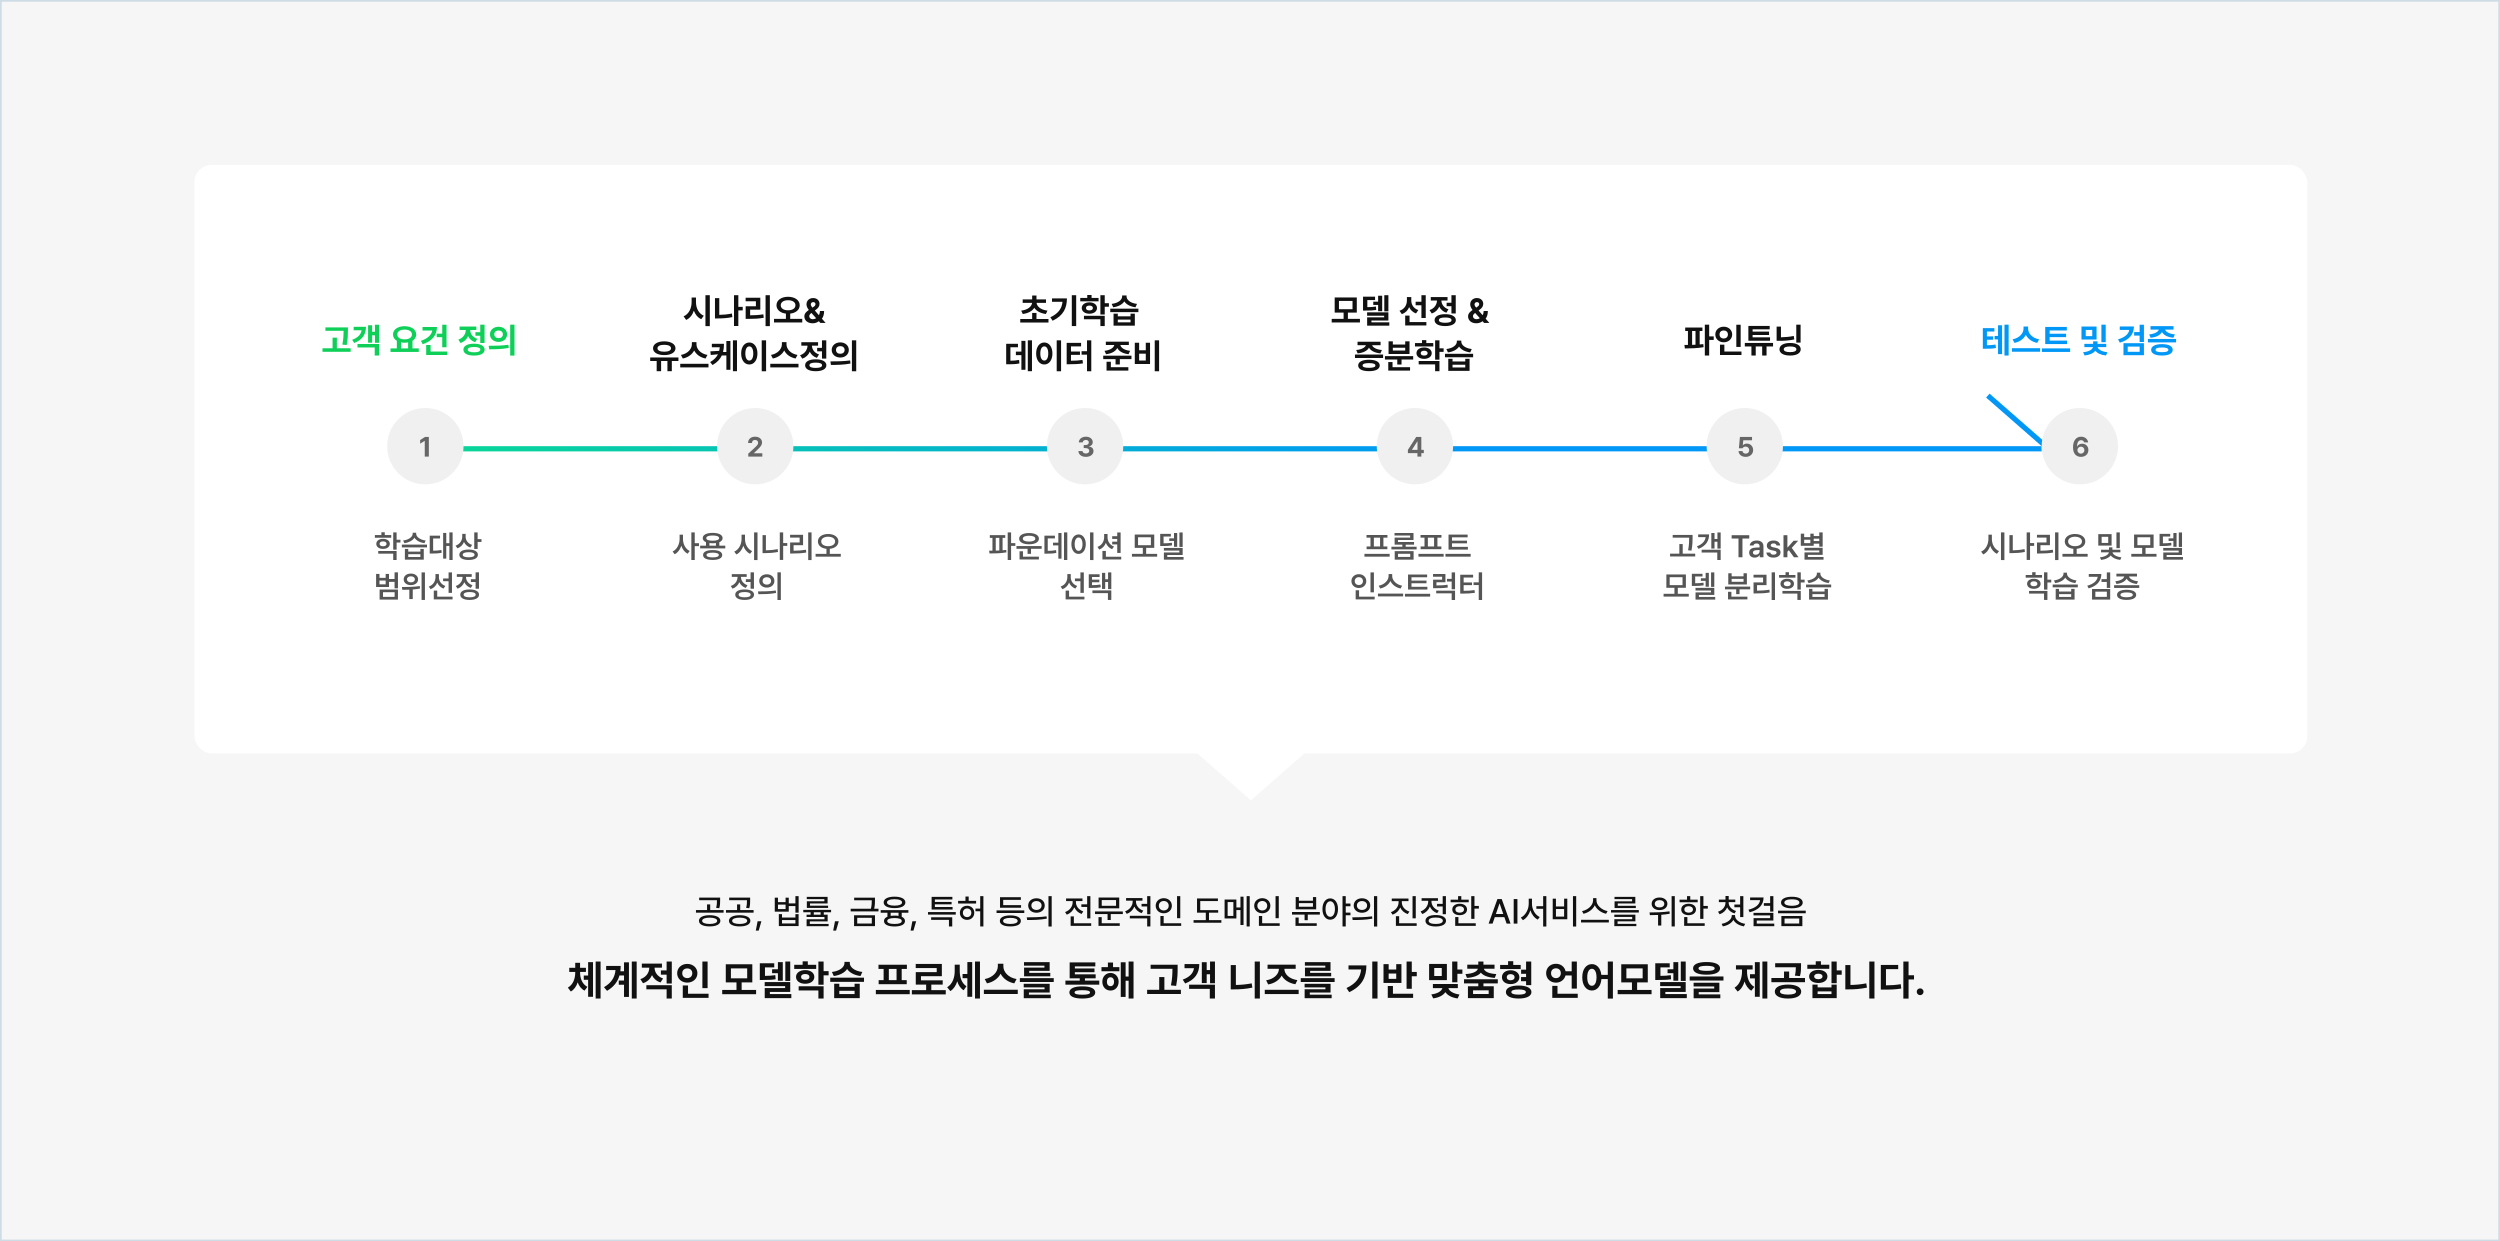 <svg width="1440" height="715" viewBox="0 0 1440 715" fill="none" xmlns="http://www.w3.org/2000/svg">
<rect x="0" y="0" width="1440" height="715" fill="#333333" stroke="none"/>
<rect x="0.5" y="0.5" width="1439" height="714" fill="#F6F6F6"/>
<rect x="112" y="95" width="1217" height="339" rx="10" fill="white"/>
<path d="M334.145 560.32C334.145 563.555 335.305 566.801 338.34 568.43L336.699 570.609C334.777 569.625 333.5 567.902 332.75 565.828C332.012 568.09 330.734 570 328.801 571.125L327.09 568.875C330.172 567.094 331.309 563.613 331.332 560.32V559.828H327.887V557.438H331.332V554.555H334.121V557.438H337.496V559.828H334.145V560.32ZM336.254 564.352V561.914H338.762V554.18H341.574V574.172H338.762V564.352H336.254ZM343.098 575.156V553.828H345.934V575.156H343.098ZM366.723 553.828V575.156H363.91V553.828H366.723ZM347.902 568.617C352.227 566.062 354.125 562.957 354.535 558.773H349.145V556.359H357.512C357.512 557.426 357.441 558.457 357.312 559.453H359.434V554.297H362.27V574.219H359.434V567.188H356.41V564.773H359.434V561.867H356.82C355.824 565.395 353.645 568.359 349.66 570.727L347.902 568.617ZM381.277 555.023V557.391H377.035C377.047 559.898 378.57 562.488 381.934 563.602L380.457 565.898C378.102 565.16 376.473 563.613 375.547 561.703C374.598 563.824 372.898 565.535 370.379 566.344L368.855 563.977C372.371 562.863 373.965 560.039 373.988 557.391H369.699V555.023H381.277ZM372.301 569.859V567.469H386.949V575.156H383.973V569.859H372.301ZM380.668 561.398V558.961H383.973V553.828H386.949V566.531H383.973V561.398H380.668ZM407.574 553.852V569.18H404.574V553.852H407.574ZM390.043 560.578C390.043 557.449 392.598 555.199 395.879 555.211C399.148 555.199 401.703 557.449 401.715 560.578C401.703 563.754 399.148 565.992 395.879 565.992C392.598 565.992 390.043 563.754 390.043 560.578ZM392.973 560.578C392.949 562.359 394.203 563.391 395.879 563.391C397.496 563.391 398.75 562.359 398.762 560.578C398.75 558.844 397.496 557.801 395.879 557.812C394.203 557.801 392.949 558.844 392.973 560.578ZM393.277 574.781V567.633H396.301V572.391H408.137V574.781H393.277ZM435.512 570.211V572.672H415.988V570.211H424.215V565.852H418.051V555.398H433.332V565.852H427.191V570.211H435.512ZM421.004 563.508H430.379V557.789H421.004V563.508ZM455.176 553.852V565.008H452.34V553.852H455.176ZM437.645 564.469V554.859H445.965V557.203H440.621V562.102C443 562.078 444.652 561.996 446.574 561.68L446.762 564.047C444.441 564.41 442.473 564.469 439.121 564.469H437.645ZM440.457 568.031V565.688H455.176V571.359H443.457V572.578H455.809V574.922H440.48V569.133H452.246V568.031H440.457ZM444.723 560.555V558.305H448.074V554.203H450.887V564.914H448.074V560.555H444.723ZM470.129 555.727V558.094H457.473V555.727H462.324V553.711H465.301V555.727H470.129ZM458.504 562.711C458.504 560.367 460.707 558.785 463.801 558.773C466.906 558.785 469.051 560.367 469.051 562.711C469.051 565.055 466.906 566.637 463.801 566.648C460.707 566.637 458.504 565.055 458.504 562.711ZM460.027 570.492V568.102H474.395V575.156H471.395V570.492H460.027ZM461.434 562.711C461.422 563.801 462.371 564.363 463.801 564.352C465.242 564.363 466.215 563.801 466.215 562.711C466.215 561.609 465.242 561.023 463.801 561.023C462.371 561.023 461.422 561.609 461.434 562.711ZM471.395 567.211V553.828H474.395V559.359H477.277V561.797H474.395V567.211H471.395ZM483.441 566.625V568.43H492.23V566.625H495.207V574.922H480.488V566.625H483.441ZM478.215 565.547V563.133H497.668V565.547H478.215ZM479.176 559.852C483.934 559.277 486.395 556.957 486.418 554.766V554.039H489.488V554.766C489.488 556.898 491.938 559.312 496.707 559.852L495.652 562.195C491.984 561.727 489.312 560.203 487.941 558.141C486.559 560.203 483.887 561.727 480.254 562.195L479.176 559.852ZM483.441 572.578H492.23V570.703H483.441V572.578ZM524.012 570.188V572.672H504.488V570.188H524.012ZM506.012 558.094V555.703H522.371V558.094H519.371V564.562H522.277V566.906H506.105V564.562H508.965V558.094H506.012ZM511.965 564.562H516.418V558.094H511.965V564.562ZM544.754 570.328V572.789H525.23V570.328H533.457V567.117H527.48V559.945H539.551V557.602H527.457V555.211H542.504V562.289H530.48V564.68H542.996V567.117H536.434V570.328H544.754ZM552.816 559.195C552.805 562.652 553.766 566.215 556.684 568.078L555.066 570.398C553.215 569.285 552.055 567.434 551.375 565.254C550.613 567.668 549.336 569.695 547.402 570.867L545.574 568.664C548.738 566.707 549.91 562.945 549.91 559.336V555.656H552.816V559.195ZM554.434 563.461V561.023H557.199V554.133H559.988V574.172H557.199V563.461H554.434ZM561.605 575.156V553.828H564.465V575.156H561.605ZM577.941 556.641C577.93 559.77 580.707 563.109 585.535 563.93L584.223 566.414C580.496 565.676 577.742 563.578 576.359 560.848C574.953 563.555 572.188 565.664 568.496 566.414L567.207 563.93C571.953 563.086 574.73 559.734 574.754 556.641V555.094H577.941V556.641ZM566.715 572.531V570.07H586.238V572.531H566.715ZM606.957 563.391V565.617H587.434V563.391H606.957ZM589.66 568.734V566.672H604.613V571.711H592.66V572.93H605.246V574.969H589.684V569.812H601.66V568.734H589.66ZM589.824 556.242V554.203H604.59V559.219H592.848V560.367H604.965V562.383H589.871V557.32H601.59V556.242H589.824ZM633.184 564.82V567.164H613.684V564.82H621.934V563.508H616.121V554.344H630.91V556.641H619.121V557.836H630.418V559.992H619.121V561.211H631.098V563.508H624.934V564.82H633.184ZM615.957 571.641C615.957 569.391 618.652 568.125 623.434 568.148C628.133 568.125 630.84 569.391 630.863 571.641C630.84 573.938 628.133 575.168 623.434 575.156C618.652 575.168 615.957 573.938 615.957 571.641ZM618.957 571.641C618.934 572.555 620.363 572.953 623.434 572.953C626.434 572.953 627.852 572.555 627.863 571.641C627.852 570.75 626.434 570.34 623.434 570.352C620.363 570.34 618.934 570.75 618.957 571.641ZM644.762 557.086V559.453H634.449V557.086H638.152V554.414H641.105V557.086H644.762ZM634.941 565.477C634.941 562.512 636.934 560.426 639.652 560.414C642.383 560.426 644.328 562.512 644.34 565.477C644.328 568.453 642.383 570.562 639.652 570.562C636.934 570.562 634.941 568.453 634.941 565.477ZM637.566 565.477C637.566 567.105 638.41 568.031 639.652 568.031C640.848 568.031 641.703 567.105 641.715 565.477C641.703 563.871 640.848 562.898 639.652 562.898C638.41 562.898 637.566 563.871 637.566 565.477ZM645.559 574.242V554.25H648.348V562.5H650.082V553.828H652.918V575.156H650.082V564.891H648.348V574.242H645.559ZM678.324 555.68V557.695C678.312 560.367 678.312 563.367 677.457 567.891L674.457 567.586C675.277 563.555 675.312 560.555 675.324 558.047H662.762V555.68H678.324ZM660.746 572.555V570.117H667.707V562.781H670.684V570.117H680.199V572.555H660.746ZM699.816 553.852V566.344H696.98V561.188H695.059V566.25H692.246V554.227H695.059V558.75H696.98V553.852H699.816ZM681.254 564.258C685.285 562.793 687.289 560.59 687.746 557.695H682.285V555.305H690.793C690.793 560.672 688.227 564.293 682.66 566.484L681.254 564.258ZM684.934 569.578V567.164H699.816V575.156H696.84V569.578H684.934ZM725.691 553.828V575.156H722.715V553.828H725.691ZM708.91 569.883V555.867H711.863V567.34C714.746 567.293 717.84 567.023 720.98 566.414L721.355 568.875C717.617 569.66 714.078 569.895 710.785 569.883H708.91ZM748.027 570.141V572.578H728.504V570.141H748.027ZM729.301 564.656C733.965 563.941 736.648 561.023 736.66 558.047V558.023H730.121V555.633H746.316V558.023H739.801V558.047C739.789 561.023 742.484 563.836 747.301 564.562L746.129 566.93C742.391 566.273 739.625 564.434 738.242 561.926C736.895 564.492 734.164 566.391 730.473 567.047L729.301 564.656ZM768.746 563.391V565.617H749.223V563.391H768.746ZM751.449 568.734V566.672H766.402V571.711H754.449V572.93H767.035V574.969H751.473V569.812H763.449V568.734H751.449ZM751.613 556.242V554.203H766.379V559.219H754.637V560.367H766.754V562.383H751.66V557.32H763.379V556.242H751.613ZM793.449 553.828V575.156H790.426V553.828H793.449ZM775.59 569.109C781.098 566.508 783.523 563.133 784.004 558.398H776.738V556.055H787.051C787.039 562.523 784.777 567.902 777.16 571.5L775.59 569.109ZM813.184 553.852V559.852H816.066V562.312H813.184V569.555H810.184V553.852H813.184ZM796.895 566.156V555.352H799.871V558.445H804.23V555.352H807.23V566.156H796.895ZM799.355 574.781V567.938H802.332V572.391H813.957V574.781H799.355ZM799.871 563.812H804.23V560.742H799.871V563.812ZM833.41 555.211V564.562H823.168V555.211H833.41ZM824.434 572.789C828.266 572.32 830.352 570.797 830.832 569.156H825.348V566.789H839.715V569.156H834.254C834.746 570.75 836.867 572.332 840.652 572.836L839.598 575.109C836.176 574.652 833.762 573.293 832.531 571.465C831.312 573.293 828.922 574.629 825.512 575.062L824.434 572.789ZM826.121 562.195H830.457V557.578H826.121V562.195ZM836.457 565.781V553.828H839.457V558.469H842.34V560.906H839.457V565.781H836.457ZM862.73 564.07V566.438H854.457V568.078H860.41V574.922H845.527V568.078H851.504V566.438H843.277V564.07H862.73ZM844.098 561.07C848.727 560.801 850.859 559.465 851.246 558H845.152V555.656H851.504V553.828H854.457V555.656H860.855V558H854.703C855.09 559.465 857.27 560.801 861.863 561.07L860.996 563.273C857.047 563.004 854.316 561.926 852.98 560.25C851.633 561.926 848.902 563.004 844.965 563.273L844.098 561.07ZM848.48 572.531H857.48V570.445H848.48V572.531ZM875.926 555.797V558.164H864.066V555.797H868.66V553.641H871.637V555.797H875.926ZM865.121 562.875C865.098 560.508 867.172 558.879 870.113 558.867C873.043 558.879 875.152 560.508 875.176 562.875C875.152 565.266 873.043 566.848 870.113 566.836C867.172 566.848 865.098 565.266 865.121 562.875ZM867.395 571.43C867.383 569.062 870.195 567.668 874.754 567.68C879.289 567.668 882.102 569.062 882.113 571.43C882.102 573.75 879.289 575.168 874.754 575.156C870.195 575.168 867.383 573.75 867.395 571.43ZM867.91 562.875C867.898 564.023 868.766 564.633 870.113 564.633C871.449 564.633 872.387 564.023 872.387 562.875C872.387 561.738 871.449 561.105 870.113 561.094C868.766 561.105 867.898 561.738 867.91 562.875ZM870.535 571.43C870.535 572.402 872.023 572.906 874.754 572.906C877.426 572.906 878.902 572.402 878.902 571.43C878.902 570.41 877.426 569.953 874.754 569.93C872.023 569.953 870.535 570.41 870.535 571.43ZM876.113 565.172V562.781H879.02V560.906H876.16V558.516H879.02V553.828H881.996V567.422H879.02V565.172H876.113ZM908.27 553.852V569.438H905.293V561.867H901.719C901.121 564.328 898.918 566.004 896.246 566.016C893.012 566.004 890.551 563.707 890.574 560.555C890.551 557.379 893.012 555.129 896.246 555.141C899 555.129 901.25 556.875 901.766 559.453H905.293V553.852H908.27ZM893.41 560.555C893.398 562.324 894.629 563.414 896.246 563.414C897.816 563.414 899.023 562.324 899.035 560.555C899.023 558.773 897.816 557.742 896.246 557.742C894.629 557.742 893.398 558.773 893.41 560.555ZM894.113 574.781V567.867H897.113V572.391H908.785V574.781H894.113ZM916.918 555.328C919.801 555.328 921.957 557.695 922.379 561.539H926.082V553.828H929.035V575.203H926.082V563.93H922.414C922.098 568.031 919.895 570.539 916.918 570.539C913.684 570.539 911.363 567.609 911.387 562.922C911.363 558.27 913.684 555.328 916.918 555.328ZM914.246 562.922C914.234 566.098 915.324 567.832 916.918 567.82C918.523 567.832 919.59 566.098 919.59 562.922C919.59 559.758 918.523 558.023 916.918 558.023C915.324 558.023 914.234 559.758 914.246 562.922ZM951.301 570.211V572.672H931.777V570.211H940.004V565.852H933.84V555.398H949.121V565.852H942.98V570.211H951.301ZM936.793 563.508H946.168V557.789H936.793V563.508ZM970.965 553.852V565.008H968.129V553.852H970.965ZM953.434 564.469V554.859H961.754V557.203H956.41V562.102C958.789 562.078 960.441 561.996 962.363 561.68L962.551 564.047C960.23 564.41 958.262 564.469 954.91 564.469H953.434ZM956.246 568.031V565.688H970.965V571.359H959.246V572.578H971.598V574.922H956.27V569.133H968.035V568.031H956.246ZM960.512 560.555V558.305H963.863V554.203H966.676V564.914H963.863V560.555H960.512ZM982.988 554.133C987.898 554.133 990.734 555.422 990.746 557.766C990.734 560.145 987.898 561.422 982.988 561.422C978.066 561.422 975.207 560.145 975.207 557.766C975.207 555.422 978.066 554.133 982.988 554.133ZM973.262 564.797V562.43H992.715V564.797H973.262ZM975.512 568.219V566.039H990.348V571.477H978.465V572.766H990.91V575.016H975.535V569.391H987.395V568.219H975.512ZM978.348 557.766C978.336 558.809 979.859 559.219 982.988 559.219C986.141 559.219 987.652 558.809 987.652 557.766C987.652 556.816 986.141 556.312 982.988 556.312C979.859 556.312 978.336 556.816 978.348 557.766ZM1017.98 553.828V575.156H1015.14V553.828H1017.98ZM999.09 568.922C1002.23 566.988 1003.4 563.168 1003.4 559.547V558.398H999.91V556.008H1009.52V558.398H1006.29V559.547C1006.27 563.086 1007.39 566.672 1010.5 568.453L1008.75 570.656C1006.84 569.531 1005.59 567.633 1004.87 565.336C1004.14 567.82 1002.85 569.93 1000.89 571.125L999.09 568.922ZM1008 563.555V561.141H1010.81V554.18H1013.62V574.172H1010.81V563.555H1008ZM1029.89 567.117C1034.55 567.117 1037.48 568.594 1037.5 571.148C1037.48 573.668 1034.55 575.168 1029.89 575.156C1025.26 575.168 1022.28 573.668 1022.29 571.148C1022.28 568.594 1025.26 567.117 1029.89 567.117ZM1020.32 565.758V563.344H1027.59V559.617H1030.54V563.344H1039.68V565.758H1020.32ZM1022.5 557.133V554.789H1037.39V556.523C1037.4 558.223 1037.4 560.051 1036.78 562.242L1033.85 561.961C1034.33 560.027 1034.39 558.586 1034.41 557.133H1022.5ZM1025.27 571.148C1025.26 572.297 1026.95 572.883 1029.89 572.883C1032.83 572.883 1034.53 572.297 1034.53 571.148C1034.53 569.965 1032.83 569.332 1029.89 569.344C1026.95 569.332 1025.26 569.965 1025.27 571.148ZM1057.94 553.828V558.961H1060.82V561.445H1057.94V566.32H1054.94V553.828H1057.94ZM1041.02 558.047V555.703H1045.87V553.688H1048.85V555.703H1053.68V558.047H1041.02ZM1042.05 562.43C1042.05 560.156 1044.21 558.656 1047.35 558.656C1050.45 558.656 1052.6 560.156 1052.6 562.43C1052.6 564.703 1050.45 566.203 1047.35 566.203C1044.21 566.203 1042.05 564.703 1042.05 562.43ZM1043.97 574.922V567.141H1046.95V568.758H1054.94V567.141H1057.94V574.922H1043.97ZM1044.98 562.43C1044.97 563.461 1045.92 564.012 1047.35 564.023C1048.79 564.012 1049.76 563.461 1049.76 562.43C1049.76 561.434 1048.79 560.836 1047.35 560.859C1045.92 560.836 1044.97 561.434 1044.98 562.43ZM1046.95 572.578H1054.94V571.055H1046.95V572.578ZM1079.69 553.828V575.156H1076.71V553.828H1079.69ZM1062.91 569.883V555.867H1065.86V567.34C1068.75 567.293 1071.84 567.023 1074.98 566.414L1075.36 568.875C1071.62 569.66 1068.08 569.895 1064.79 569.883H1062.91ZM1099.33 553.828V561.75H1102.47V564.188H1099.33V575.203H1096.33V553.828H1099.33ZM1083.35 570.023V555.797H1093.36V558.211H1086.32V567.562C1089.42 567.539 1091.97 567.375 1094.81 566.883L1095.14 569.391C1091.82 569.953 1088.91 570.035 1085.15 570.023H1083.35ZM1106.01 573.211C1104.91 573.211 1104.02 572.332 1104.04 571.242C1104.02 570.164 1104.91 569.285 1106.01 569.297C1107.05 569.285 1107.96 570.164 1107.96 571.242C1107.96 572.332 1107.05 573.211 1106.01 573.211Z" fill="#111111"/>
<path d="M408.742 527.156C412.531 527.156 414.924 528.357 414.934 530.398C414.924 532.43 412.531 533.631 408.742 533.621C404.992 533.631 402.59 532.43 402.59 530.398C402.59 528.357 404.992 527.156 408.742 527.156ZM400.871 525.711V524.207H407.258V520.926H409.074V524.207H416.789V525.711H400.871ZM402.727 518.504V517.02H414.797V518.484C414.807 519.881 414.807 521.326 414.309 523.133L412.492 522.938C412.961 521.15 412.961 519.861 412.961 518.504H402.727ZM404.445 530.398C404.426 531.531 406.096 532.186 408.742 532.195C411.418 532.186 413.078 531.531 413.098 530.398C413.078 529.246 411.418 528.572 408.742 528.562C406.096 528.572 404.426 529.246 404.445 530.398ZM426.027 527.156C429.816 527.156 432.209 528.357 432.219 530.398C432.209 532.43 429.816 533.631 426.027 533.621C422.277 533.631 419.875 532.43 419.875 530.398C419.875 528.357 422.277 527.156 426.027 527.156ZM418.156 525.711V524.207H424.543V520.926H426.359V524.207H434.074V525.711H418.156ZM420.012 518.504V517.02H432.082V518.484C432.092 519.881 432.092 521.326 431.594 523.133L429.777 522.938C430.246 521.15 430.246 519.861 430.246 518.504H420.012ZM421.73 530.398C421.711 531.531 423.381 532.186 426.027 532.195C428.703 532.186 430.363 531.531 430.383 530.398C430.363 529.246 428.703 528.572 426.027 528.562C423.381 528.572 421.711 529.246 421.73 530.398ZM438.566 530.652L437.004 536.043H435.344L436.379 530.652H438.566ZM448.117 517.059V519.617H452.492V517.059H454.328V520.359H458.156V516.16H460.012V525.711H458.156V521.902H454.328V525.125H446.262V517.059H448.117ZM448.117 523.621H452.492V521.062H448.117V523.621ZM448.605 533.406V526.531H450.441V528.504H458.156V526.531H459.992V533.406H448.605ZM450.441 531.902H458.156V529.949H450.441V531.902ZM478.703 524.07V525.457H474.504V526.863H476.73V530.711H466.457V532.176H477.277V533.484H464.602V529.48H474.895V528.191H464.582V526.863H466.906V525.457H462.688V524.07H478.703ZM464.699 517.898V516.609H476.691V520.379H466.574V521.668H476.984V522.977H464.738V519.148H474.836V517.898H464.699ZM468.742 526.863H472.668V525.457H468.742V526.863ZM483.137 530.652L481.574 536.043H479.914L480.949 530.652H483.137ZM503.977 517.039V518.367C503.986 519.734 503.986 521.316 503.527 523.426H506.008V524.949H489.992V523.426H501.652C502.121 521.385 502.141 519.891 502.141 518.562H492.004V517.039H503.977ZM491.945 533.445V527.176H503.996V533.445H491.945ZM493.762 531.941H502.16V528.641H493.762V531.941ZM523.234 524.246V525.75H519.387V528.055C520.607 528.582 521.271 529.412 521.281 530.516C521.271 532.518 519.006 533.65 515.246 533.66C511.438 533.65 509.172 532.518 509.172 530.516C509.172 529.383 509.875 528.543 511.164 528.016V525.75H507.277V524.246H523.234ZM508.996 519.812C508.986 517.713 511.398 516.482 515.246 516.473C519.084 516.482 521.486 517.713 521.496 519.812C521.486 521.863 519.084 523.074 515.246 523.074C511.398 523.074 508.986 521.863 508.996 519.812ZM510.91 519.812C510.9 520.984 512.551 521.648 515.246 521.648C517.922 521.648 519.592 520.984 519.582 519.812C519.592 518.611 517.922 517.947 515.246 517.938C512.551 517.947 510.9 518.611 510.91 519.812ZM511.047 530.516C511.037 531.619 512.57 532.215 515.246 532.195C517.883 532.215 519.426 531.619 519.426 530.516C519.426 529.412 517.883 528.797 515.246 528.797C512.57 528.797 511.037 529.412 511.047 530.516ZM513.02 527.527C513.684 527.43 514.436 527.371 515.246 527.371C516.096 527.371 516.867 527.43 517.551 527.547V525.75H513.02V527.527ZM527.707 530.652L526.145 536.043H524.484L525.52 530.652H527.707ZM550.52 525.359V526.824H534.523V525.359H550.52ZM536.34 529.832V528.348H548.488V533.66H546.594V529.832H536.34ZM536.613 523.875V516.609H548.566V518.074H538.488V519.5H548.117V520.906H538.488V522.449H548.684V523.875H536.613ZM562.238 518.895V520.418H551.867V518.895H556.105V516.395H557.961V518.895H562.238ZM552.883 525.77C552.883 523.406 554.65 521.707 557.062 521.707C559.436 521.707 561.184 523.406 561.184 525.77C561.184 528.123 559.436 529.842 557.062 529.852C554.65 529.842 552.883 528.123 552.883 525.77ZM554.621 525.77C554.611 527.264 555.656 528.27 557.062 528.25C558.439 528.27 559.494 527.264 559.484 525.77C559.494 524.305 558.439 523.289 557.062 523.27C555.656 523.289 554.611 524.305 554.621 525.77ZM561.867 524.891V523.367H564.602V516.16H566.438V533.66H564.602V524.891H561.867ZM589.992 524.383V525.906H574.016V524.383H589.992ZM575.91 530.457C575.91 528.426 578.186 527.273 581.984 527.273C585.754 527.273 588.01 528.426 588.02 530.457C588.01 532.488 585.754 533.631 581.984 533.621C578.186 533.631 575.91 532.488 575.91 530.457ZM576.008 522.859V516.785H588.02V518.309H577.844V521.355H588.137V522.859H576.008ZM577.785 530.457C577.775 531.58 579.309 532.186 581.984 532.195C584.621 532.186 586.164 531.58 586.164 530.457C586.164 529.344 584.621 528.719 581.984 528.699C579.309 528.719 577.775 529.344 577.785 530.457ZM597.004 517.41C599.768 517.4 601.76 519.109 601.77 521.57C601.76 524.031 599.768 525.74 597.004 525.75C594.25 525.74 592.229 524.031 592.238 521.57C592.229 519.109 594.25 517.4 597.004 517.41ZM591.398 528.387C594.582 528.387 598.996 528.357 602.824 527.801L602.961 529.148C599.006 529.91 594.758 529.93 591.633 529.93L591.398 528.387ZM594.074 521.57C594.055 523.123 595.305 524.129 597.004 524.129C598.703 524.129 599.953 523.123 599.953 521.57C599.953 520.037 598.703 519.012 597.004 519.012C595.305 519.012 594.055 520.037 594.074 521.57ZM603.918 533.699V516.16H605.773V533.699H603.918ZM628.059 516.18V528.992H626.203V522.41H622.863V520.906H626.203V516.18H628.059ZM613.488 525.34C616.174 524.432 617.854 522.127 617.844 519.715V519.031H614.055V517.508H623.488V519.031H619.738V519.715C619.729 521.893 621.311 524.09 623.957 524.969L623 526.453C621.037 525.77 619.582 524.363 618.82 522.625C618.059 524.559 616.525 526.102 614.445 526.844L613.488 525.34ZM616.691 533.289V527.84H618.547V531.785H628.527V533.289H616.691ZM646.75 525.008V526.512H639.797V529.91H637.961V526.512H630.734V525.008H646.75ZM632.727 533.289V528.25H634.582V531.785H644.973V533.289H632.727ZM632.785 523.191V516.98H644.68V523.191H632.785ZM634.602 521.727H642.844V518.445H634.602V521.727ZM654.309 519.266C654.299 521.473 655.881 523.631 658.527 524.539L657.57 525.984C655.607 525.311 654.152 523.904 653.391 522.176C652.629 524.1 651.096 525.643 649.016 526.375L648.059 524.91C650.744 523.992 652.424 521.658 652.414 519.285V518.797H648.625V517.293H658.059V518.797H654.309V519.266ZM650.773 529.012V527.508H662.629V533.66H660.773V529.012H650.773ZM657.531 522.137V520.613H660.773V516.16H662.629V526.629H660.773V522.137H657.531ZM679.836 516.18V528.895H677.98V516.18H679.836ZM665.676 521.688C665.686 519.158 667.697 517.361 670.344 517.352C672.98 517.361 674.992 519.158 674.992 521.688C674.992 524.256 672.98 526.043 670.344 526.043C667.697 526.043 665.686 524.256 665.676 521.688ZM667.492 521.688C667.482 523.338 668.713 524.422 670.344 524.422C671.945 524.422 673.176 523.338 673.176 521.688C673.176 520.076 671.945 518.973 670.344 518.973C668.713 518.973 667.482 520.076 667.492 521.688ZM668.391 533.289V527.605H670.266V531.785H680.363V533.289H668.391ZM701.672 524.227V525.711H696.379V529.988H703.508V531.512H687.492V529.988H694.543V525.711H689.484V517.508H701.516V519.012H691.34V524.227H701.672ZM712.16 518.133V522.684H714.504V516.492H716.281V532.801H714.504V524.207H712.16V529.051H705.363V518.133H712.16ZM707.121 527.566H710.422V519.598H707.121V527.566ZM718.059 533.66V516.16H719.836V533.66H718.059ZM736.574 516.18V528.895H734.719V516.18H736.574ZM722.414 521.688C722.424 519.158 724.436 517.361 727.082 517.352C729.719 517.361 731.73 519.158 731.73 521.688C731.73 524.256 729.719 526.043 727.082 526.043C724.436 526.043 722.424 524.256 722.414 521.688ZM724.23 521.688C724.221 523.338 725.451 524.422 727.082 524.422C728.684 524.422 729.914 523.338 729.914 521.688C729.914 520.076 728.684 518.973 727.082 518.973C725.451 518.973 724.221 520.076 724.23 521.688ZM725.129 533.289V527.605H727.004V531.785H737.102V533.289H725.129ZM760.227 525.32V526.805H753.273V530.027H751.438V526.805H744.211V525.32H760.227ZM746.203 533.289V528.504H748.039V531.785H758.449V533.289H746.203ZM746.32 523.777V516.707H748.156V518.836H756.262V516.707H758.117V523.777H746.32ZM748.156 522.293H756.262V520.223H748.156V522.293ZM766.203 517.469C768.82 517.479 770.686 519.861 770.695 523.602C770.686 527.381 768.82 529.764 766.203 529.754C763.586 529.764 761.721 527.381 761.73 523.602C761.721 519.861 763.586 517.479 766.203 517.469ZM763.508 523.602C763.498 526.385 764.611 528.094 766.203 528.094C767.824 528.094 768.918 526.385 768.918 523.602C768.918 520.857 767.824 519.139 766.203 519.129C764.611 519.139 763.498 520.857 763.508 523.602ZM773.293 533.66V516.16H775.148V520.438H777.863V522.02H775.148V525.652H777.863V527.176H775.148V533.66H773.293ZM784.504 517.41C787.268 517.4 789.26 519.109 789.27 521.57C789.26 524.031 787.268 525.74 784.504 525.75C781.75 525.74 779.729 524.031 779.738 521.57C779.729 519.109 781.75 517.4 784.504 517.41ZM778.898 528.387C782.082 528.387 786.496 528.357 790.324 527.801L790.461 529.148C786.506 529.91 782.258 529.93 779.133 529.93L778.898 528.387ZM781.574 521.57C781.555 523.123 782.805 524.129 784.504 524.129C786.203 524.129 787.453 523.123 787.453 521.57C787.453 520.037 786.203 519.012 784.504 519.012C782.805 519.012 781.555 520.037 781.574 521.57ZM791.418 533.699V516.16H793.273V533.699H791.418ZM807.453 519.812C807.453 522.078 809.123 524.207 811.828 525.066L810.871 526.512C808.859 525.848 807.346 524.471 806.545 522.723C805.764 524.627 804.201 526.131 802.121 526.863L801.164 525.398C803.889 524.471 805.568 522.205 805.578 519.812V519.051H801.652V517.547H811.301V519.051H807.453V519.812ZM804.035 533.289V527.742H805.91V531.785H816.008V533.289H804.035ZM813.625 528.953V516.18H815.48V528.953H813.625ZM832.844 516.16V526.57H830.988V522.137H827.727V520.613H830.988V516.16H832.844ZM818.254 524.988C820.969 524.041 822.639 521.678 822.629 519.266V518.875H818.84V517.371H828.273V518.875H824.523V519.246C824.514 521.463 826.096 523.621 828.742 524.52L827.785 525.984C825.822 525.311 824.377 523.904 823.615 522.176C822.854 524.129 821.32 525.701 819.23 526.473L818.254 524.988ZM821.066 530.359C821.057 528.279 823.303 527.068 826.984 527.059C830.646 527.068 832.893 528.279 832.902 530.359C832.893 532.439 830.646 533.65 826.984 533.66C823.303 533.65 821.057 532.439 821.066 530.359ZM822.902 530.359C822.893 531.541 824.416 532.215 826.984 532.195C829.533 532.215 831.057 531.541 831.066 530.359C831.057 529.168 829.533 528.494 826.984 528.504C824.416 528.494 822.893 529.168 822.902 530.359ZM849.289 516.18V521.805H851.828V523.348H849.289V529.266H847.434V516.18H849.289ZM835.559 519.715V518.211H839.855V516.16H841.711V518.211H845.988V519.715H835.559ZM836.516 523.855C836.506 521.854 838.234 520.545 840.773 520.555C843.283 520.545 845.012 521.854 845.012 523.855C845.012 525.838 843.283 527.127 840.773 527.137C838.234 527.127 836.506 525.838 836.516 523.855ZM838.195 533.289V528.23H840.051V531.785H850.031V533.289H838.195ZM838.312 523.855C838.293 524.998 839.289 525.701 840.773 525.691C842.258 525.701 843.254 524.998 843.273 523.855C843.254 522.703 842.258 521.99 840.773 521.98C839.289 521.99 838.293 522.703 838.312 523.855ZM859.719 532H857.434L862.512 517.859H864.992L870.09 532H867.805L866.516 528.27H861.008L859.719 532ZM861.623 526.473H865.891L863.801 520.438H863.703L861.623 526.473ZM874.035 517.859V532H871.887V517.859H874.035ZM882.414 520.613C882.414 523.816 884.211 527.01 886.887 528.211L885.754 529.695C883.771 528.699 882.268 526.727 881.496 524.334C880.725 526.854 879.201 528.982 877.18 530.027L876.008 528.523C878.723 527.225 880.529 523.855 880.539 520.613V517.625H882.414V520.613ZM884.953 523.484V521.98H888.859V516.16H890.695V533.699H888.859V523.484H884.953ZM907.883 516.16V533.699H906.027V516.16H907.883ZM894.367 529.5V517.625H896.223V522.117H900.93V517.625H902.766V529.5H894.367ZM896.223 527.977H900.93V523.582H896.223V527.977ZM919.562 518.641C919.562 521.492 922.6 524.188 925.969 524.793L925.109 526.336C922.307 525.73 919.738 523.895 918.605 521.434C917.453 523.885 914.885 525.711 912.082 526.336L911.262 524.793C914.582 524.168 917.6 521.492 917.609 518.641V517.312H919.562V518.641ZM910.676 531.355V529.812H926.691V531.355H910.676ZM943.957 524.188V525.613H927.941V524.188H943.957ZM929.836 528.172V526.844H941.984V530.691H931.711V532.137H942.531V533.445H929.855V529.461H940.148V528.172H929.836ZM929.953 517.918V516.609H941.945V520.398H931.828V521.727H942.238V523.035H929.992V519.168H940.09V517.918H929.953ZM955.871 516.961C958.508 516.951 960.412 518.426 960.422 520.594C960.412 522.742 958.508 524.227 955.871 524.207C953.244 524.227 951.35 522.742 951.359 520.594C951.35 518.426 953.244 516.951 955.871 516.961ZM950.109 525.574C953.342 525.574 957.805 525.506 961.633 524.93L961.77 526.316C960.168 526.619 958.518 526.805 956.906 526.912V533.113H955.051V527.02C953.352 527.098 951.75 527.107 950.363 527.117L950.109 525.574ZM953.156 520.594C953.137 521.863 954.279 522.703 955.871 522.684C957.502 522.703 958.645 521.863 958.645 520.594C958.645 519.314 957.502 518.455 955.871 518.465C954.279 518.455 953.137 519.314 953.156 520.594ZM962.844 533.66V516.18H964.68V533.66H962.844ZM981.164 516.18V521.805H983.703V523.348H981.164V529.266H979.309V516.18H981.164ZM967.434 519.715V518.211H971.73V516.16H973.586V518.211H977.863V519.715H967.434ZM968.391 523.855C968.381 521.854 970.109 520.545 972.648 520.555C975.158 520.545 976.887 521.854 976.887 523.855C976.887 525.838 975.158 527.127 972.648 527.137C970.109 527.127 968.381 525.838 968.391 523.855ZM970.07 533.289V528.23H971.926V531.785H981.906V533.289H970.07ZM970.188 523.855C970.168 524.998 971.164 525.701 972.648 525.691C974.133 525.701 975.129 524.998 975.148 523.855C975.129 522.703 974.133 521.99 972.648 521.98C971.164 521.99 970.168 522.703 970.188 523.855ZM995.715 519.93C995.715 521.971 997.297 523.934 999.973 524.715L999.094 526.16C997.102 525.555 995.617 524.295 994.836 522.684C994.074 524.5 992.57 525.926 990.5 526.629L989.582 525.145C992.258 524.295 993.879 522.195 993.879 519.93V519.637H990.07V518.152H993.879V516.102H995.734V518.152H999.523V519.637H995.715V519.93ZM991.672 532.117C994.924 531.59 997.482 529.627 997.492 527.43V527.078H999.387V527.43C999.377 529.695 1001.89 531.609 1005.23 532.117L1004.48 533.582C1001.75 533.133 999.475 531.775 998.43 529.861C997.365 531.756 995.08 533.133 992.336 533.582L991.672 532.117ZM998.996 522.566V521.023H1002.32V516.16H1004.17V528.23H1002.32V522.566H998.996ZM1021.46 516.16V525.066H1019.6V521.727H1015.97V520.223H1019.6V516.16H1021.46ZM1007.12 523.973C1011.2 523.016 1013.5 521.033 1013.82 518.465H1008.06V516.941H1015.81C1015.81 521.365 1012.84 524.217 1007.77 525.477L1007.12 523.973ZM1010.01 527.273V525.809H1021.46V530.242H1011.89V532H1021.98V533.484H1010.05V528.836H1019.6V527.273H1010.01ZM1032.12 516.531C1035.96 516.521 1038.36 517.771 1038.37 519.891C1038.36 521.971 1035.96 523.201 1032.12 523.191C1028.29 523.201 1025.86 521.971 1025.87 519.891C1025.86 517.771 1028.29 516.521 1032.12 516.531ZM1024.15 526.043V524.539H1040.11V526.043H1024.15ZM1026.07 533.445V527.605H1038.16V533.445H1026.07ZM1027.79 519.891C1027.78 521.053 1029.43 521.736 1032.12 521.746C1034.8 521.736 1036.47 521.053 1036.46 519.891C1036.47 518.68 1034.8 517.986 1032.12 517.996C1029.43 517.986 1027.78 518.68 1027.79 519.891ZM1027.9 531.941H1036.36V529.09H1027.9V531.941Z" fill="#111111"/>
<rect x="255" y="257" width="921" height="3" fill="url(#paint0_linear_31_4234)"/>
<line x1="1144.99" y1="227.871" x2="1176.99" y2="255.871" stroke="#0097F6" stroke-width="3"/>
<path d="M200.406 188.566V190.246C200.396 192.473 200.396 194.973 199.684 198.742L197.184 198.488C197.867 195.129 197.896 192.629 197.906 190.539H187.438V188.566H200.406ZM185.758 202.629V200.598H191.559V194.484H194.039V200.598H201.969V202.629H185.758ZM218.316 187.043V197.453H215.953V193.156H214.352V197.375H212.008V187.355H214.352V191.125H215.953V187.043H218.316ZM202.848 195.715C206.207 194.494 207.877 192.658 208.258 190.246H203.707V188.254H210.797C210.797 192.727 208.658 195.744 204.02 197.57L202.848 195.715ZM205.914 200.148V198.137H218.316V204.797H215.836V200.148H205.914ZM241.207 200.676V202.727H224.938V200.676H228.57V196.32C227.193 195.49 226.363 194.23 226.363 192.668C226.363 189.787 229.176 187.893 233.043 187.883C236.891 187.893 239.732 189.787 239.742 192.668C239.732 194.201 238.932 195.441 237.594 196.271V200.676H241.207ZM228.824 192.668C228.824 194.406 230.494 195.48 233.043 195.48C235.553 195.48 237.271 194.406 237.281 192.668C237.271 190.881 235.553 189.846 233.043 189.855C230.494 189.846 228.824 190.881 228.824 192.668ZM231.031 200.676H235.074V197.219C234.439 197.346 233.756 197.414 233.043 197.414C232.33 197.414 231.656 197.346 231.031 197.229V200.676ZM257.203 187.043V200.031H254.723V194.23H251.539V192.18H254.723V187.043H257.203ZM242.457 196.281C246.139 195.129 248.521 193 248.98 190.383H243.375V188.352H251.695C251.695 193.117 248.668 196.643 243.473 198.254L242.457 196.281ZM245.484 204.484V198.723H248.023V202.492H257.652V204.484H245.484ZM279.098 187.023V197.57H276.617V193.371H273.844V191.359H276.617V187.023H279.098ZM264 195.617C266.91 194.641 268.238 192.316 268.297 190.09H264.723V188.098H274.371V190.09H270.836C270.885 192.16 272.154 194.25 274.918 195.168L273.688 197.121C271.734 196.486 270.377 195.197 269.605 193.605C268.824 195.412 267.398 196.867 265.289 197.59L264 195.617ZM266.91 201.398C266.91 199.24 269.234 197.971 273.023 197.961C276.822 197.971 279.146 199.24 279.156 201.398C279.146 203.557 276.822 204.816 273.023 204.816C269.234 204.816 266.91 203.557 266.91 201.398ZM269.391 201.398C269.391 202.414 270.67 202.922 273.023 202.922C275.387 202.922 276.666 202.414 276.676 201.398C276.666 200.373 275.387 199.865 273.023 199.875C270.67 199.865 269.391 200.373 269.391 201.398ZM287.164 188.215C289.986 188.205 292.076 190.021 292.086 192.57C292.076 195.129 289.986 196.936 287.164 196.945C284.361 196.936 282.213 195.129 282.223 192.57C282.213 190.021 284.361 188.205 287.164 188.215ZM281.48 199.172C284.654 199.182 289.049 199.143 292.848 198.605L293.043 200.402C289.098 201.174 284.879 201.203 281.773 201.203L281.48 199.172ZM284.703 192.57C284.693 193.977 285.758 194.787 287.164 194.777C288.58 194.787 289.654 193.977 289.664 192.57C289.654 191.184 288.58 190.363 287.164 190.363C285.758 190.363 284.693 191.184 284.703 192.57ZM293.863 204.836V187.023H296.344V204.836H293.863Z" fill="#0ED058"/>
<path d="M225.354 308.203V309.75H215.932V308.203H219.676V306.604H221.627V308.203H225.354ZM216.74 313.266C216.74 311.525 218.349 310.365 220.643 310.365C222.937 310.365 224.519 311.525 224.527 313.266C224.519 315.006 222.937 316.166 220.643 316.166C218.349 316.166 216.74 315.006 216.74 313.266ZM217.865 318.926V317.361H228.447V322.564H226.496V318.926H217.865ZM218.639 313.266C218.63 314.162 219.438 314.663 220.643 314.654C221.847 314.663 222.664 314.162 222.664 313.266C222.664 312.369 221.847 311.842 220.643 311.842C219.438 311.842 218.63 312.369 218.639 313.266ZM226.496 316.623V306.674H228.447V310.893H230.662V312.492H228.447V316.623H226.496ZM235.145 316.201V317.713H242.141V316.201H244.092V322.371H233.211V316.201H235.145ZM231.471 315.305V313.705H245.955V315.305H231.471ZM232.209 311.332C235.531 310.919 237.702 309.214 237.711 307.447V306.85H239.715V307.447C239.715 309.161 241.895 310.945 245.182 311.332L244.496 312.879C241.833 312.519 239.732 311.332 238.713 309.724C237.685 311.341 235.575 312.519 232.93 312.879L232.209 311.332ZM235.145 320.824H242.141V319.207H235.145V320.824ZM260.703 306.674V322.564H258.84V314.461H257.047V321.756H255.254V306.973H257.047V312.896H258.84V306.674H260.703ZM247.52 318.855V308.555H253.461V310.137H249.488V317.203C251.211 317.186 252.635 317.098 254.252 316.799L254.393 318.398C252.468 318.785 250.807 318.838 248.592 318.855H247.52ZM268.209 309.205C268.209 311.2 269.501 313.09 271.953 313.863L270.898 315.393C269.185 314.812 267.954 313.652 267.26 312.176C266.574 313.863 265.291 315.19 263.463 315.832L262.408 314.303C264.966 313.415 266.249 311.297 266.258 309.029V307.518H268.209V309.205ZM264.57 319.523C264.57 317.643 266.636 316.526 269.949 316.535C273.236 316.526 275.267 317.643 275.275 319.523C275.267 321.448 273.236 322.547 269.949 322.547C266.636 322.547 264.57 321.448 264.57 319.523ZM266.521 319.523C266.521 320.508 267.77 321 269.949 321C272.12 321 273.342 320.508 273.342 319.523C273.342 318.592 272.12 318.064 269.949 318.064C267.77 318.064 266.521 318.592 266.521 319.523ZM273.166 316.184V306.674H275.117V310.541H277.332V312.158H275.117V316.184H273.166ZM218.586 330.588V332.838H222.137V330.588H224.07V333.523H227.27V329.674H229.221V338.885H227.27V335.141H224.07V338.129H216.635V330.588H218.586ZM218.586 336.564H222.137V334.367H218.586V336.564ZM218.656 345.371V339.57H229.221V345.371H218.656ZM220.607 343.789H227.305V341.117H220.607V343.789ZM236.656 330.377C239.073 330.368 240.822 331.722 240.822 333.717C240.822 335.677 239.073 337.048 236.656 337.039C234.266 337.048 232.525 335.677 232.525 333.717C232.525 331.722 234.266 330.368 236.656 330.377ZM231.488 338.129C234.354 338.129 238.37 338.076 241.789 337.566L241.93 339.008C240.559 339.271 239.135 339.438 237.746 339.544V345.072H235.777V339.658C234.31 339.72 232.93 339.737 231.734 339.746L231.488 338.129ZM234.424 333.717C234.415 334.78 235.355 335.448 236.656 335.439C238.01 335.448 238.959 334.78 238.959 333.717C238.959 332.618 238.01 331.941 236.656 331.959C235.355 331.941 234.415 332.618 234.424 333.717ZM242.826 345.547V329.691H244.76V345.547H242.826ZM252.811 332.486C252.802 334.596 254.067 336.652 256.537 337.496L255.465 339.025C253.751 338.384 252.529 337.145 251.853 335.58C251.176 337.329 249.875 338.7 248.012 339.395L246.975 337.848C249.532 336.986 250.833 334.789 250.842 332.469V330.658H252.811V332.486ZM249.857 345.248V340.203H251.844V343.666H260.686V345.248H249.857ZM255.219 334.789V333.189H258.383V329.691H260.334V341.486H258.383V334.789H255.219ZM275.891 329.674V339.113H273.939V335.229H271.232V333.629H273.939V329.674H275.891ZM262.531 337.531C265.089 336.652 266.434 334.517 266.434 332.416V332.293H263.129V330.711H271.707V332.293H268.42V332.398C268.42 334.332 269.703 336.283 272.164 337.109L271.18 338.656C269.413 338.059 268.165 336.846 267.462 335.352C266.768 337.039 265.44 338.41 263.551 339.078L262.531 337.531ZM265.115 342.541C265.098 340.634 267.163 339.518 270.512 339.518C273.878 339.518 275.935 340.634 275.943 342.541C275.935 344.448 273.878 345.556 270.512 345.564C267.163 345.556 265.098 344.448 265.115 342.541ZM267.049 342.541C267.04 343.525 268.306 344.062 270.512 344.053C272.735 344.062 273.992 343.525 273.992 342.541C273.992 341.548 272.735 341.012 270.512 341.012C268.306 341.012 267.04 341.548 267.049 342.541Z" fill="#555555"/>
<circle cx="245" cy="257" r="22" fill="#F0F0F0"/>
<path d="M247.016 251.688V263H244.656V253.922H244.594L242 255.547V253.469L244.797 251.688H247.016Z" fill="#666666"/>
<path d="M400.887 174.047C400.877 177.309 402.361 180.58 405.379 181.859L403.914 183.852C401.883 182.934 400.477 181.156 399.666 178.959C398.865 181.361 397.41 183.295 395.242 184.281L393.738 182.211C396.844 180.902 398.357 177.494 398.367 174.047V171.391H400.887V174.047ZM406.336 187.836V170.023H408.855V187.836H406.336ZM427.801 176.762V178.793H425.281V187.758H422.781V170.023H425.281V176.762H427.801ZM411.824 183.422V171.723H414.305V181.361C416.58 181.322 419.021 181.107 421.59 180.59L421.844 182.66C418.865 183.266 415.984 183.422 413.367 183.422H411.824ZM443.445 170.023V187.836H440.965V170.023H443.445ZM429.48 173.52V171.508H437.938V178.363H432.078V181.625C434.793 181.605 437.088 181.469 439.695 181.039L439.91 183.051C436.99 183.568 434.344 183.676 431.102 183.676H429.5V176.391H435.398V173.52H429.48ZM453.934 170.941C457.752 170.941 460.623 172.875 460.633 175.805C460.623 178.49 458.357 180.287 455.164 180.639V183.676H462.098V185.727H445.828V183.676H452.684V180.639C449.51 180.277 447.254 178.48 447.254 175.805C447.254 172.875 450.115 170.941 453.934 170.941ZM449.715 175.805C449.715 177.68 451.443 178.725 453.934 178.734C456.434 178.725 458.162 177.68 458.172 175.805C458.162 174.027 456.434 172.924 453.934 172.934C451.443 172.924 449.715 174.027 449.715 175.805ZM468.035 186.215C465.105 186.205 463.309 184.477 463.309 182.25C463.309 180.6 464.354 179.604 465.896 178.539C465.154 177.592 464.539 176.547 464.539 175.297C464.539 173.246 466.072 171.674 468.387 171.664C470.652 171.674 472.049 173.197 472.039 174.984C472.049 176.322 471.355 177.396 470.164 178.246L469.334 178.852L471.697 181.566C472.068 180.873 472.293 180.043 472.293 179.125H474.695C474.705 181.039 474.207 182.523 473.426 183.559L475.555 186H472.527L471.658 185.023C470.623 185.854 469.275 186.205 468.035 186.215ZM466.121 182.094C466.121 183.109 466.922 183.881 468.172 183.871C468.826 183.871 469.49 183.666 470.096 183.285L467.391 180.268L467.293 180.336C466.492 180.912 466.121 181.547 466.121 182.094ZM467.02 175.336C467.029 175.922 467.4 176.518 467.938 177.201L468.68 176.703C469.393 176.254 469.725 175.756 469.715 175.141C469.725 174.594 469.236 173.998 468.406 174.008C467.576 174.008 467.029 174.613 467.02 175.336ZM390.779 205.906V207.918H386.971V213.797H384.432V207.918H380.799V213.797H378.24V207.918H374.51V205.906H390.779ZM376.15 200.633C376.141 198.182 378.777 196.619 382.596 196.609C386.414 196.619 389.08 198.182 389.08 200.633C389.08 203.025 386.414 204.549 382.596 204.539C378.777 204.549 376.141 203.025 376.15 200.633ZM378.709 200.633C378.699 201.883 380.213 202.576 382.596 202.586C384.998 202.576 386.502 201.883 386.502 200.633C386.502 199.324 384.998 198.611 382.596 198.602C380.213 198.611 378.699 199.324 378.709 200.633ZM401.17 198.367C401.16 200.975 403.475 203.758 407.498 204.441L406.404 206.512C403.299 205.896 401.004 204.148 399.852 201.873C398.68 204.129 396.375 205.887 393.299 206.512L392.225 204.441C396.18 203.738 398.494 200.945 398.514 198.367V197.078H401.17V198.367ZM391.814 211.609V209.559H408.084V211.609H391.814ZM417.01 198.016C417.01 199.695 416.863 201.268 416.482 202.742H418.396V196.414H420.721V213.016H418.396V204.754H415.77C414.803 206.863 413.143 208.709 410.428 210.262L409.041 208.562C411.297 207.254 412.713 205.779 413.553 204.061L409.412 204.48L409.139 202.371L414.246 202.098C414.412 201.434 414.51 200.74 414.568 200.008H410.018V198.016H417.01ZM422.166 213.797V196.023H424.51V213.797H422.166ZM441.268 196.023V213.836H438.748V196.023H441.268ZM426.912 203.602C426.902 199.725 428.885 197.273 431.619 197.273C434.295 197.273 436.287 199.725 436.287 203.602C436.287 207.508 434.295 209.949 431.619 209.949C428.885 209.949 426.902 207.508 426.912 203.602ZM429.314 203.602C429.305 206.248 430.232 207.693 431.619 207.684C432.967 207.693 433.875 206.248 433.885 203.602C433.875 200.965 432.967 199.52 431.619 199.52C430.232 199.52 429.305 200.965 429.314 203.602ZM453.025 198.367C453.016 200.975 455.33 203.758 459.354 204.441L458.26 206.512C455.154 205.896 452.859 204.148 451.707 201.873C450.535 204.129 448.23 205.887 445.154 206.512L444.08 204.441C448.035 203.738 450.35 200.945 450.369 198.367V197.078H453.025V198.367ZM443.67 211.609V209.559H459.939V211.609H443.67ZM475.936 196.023V206.57H473.455V202.371H470.682V200.359H473.455V196.023H475.936ZM460.838 204.617C463.748 203.641 465.076 201.316 465.135 199.09H461.561V197.098H471.209V199.09H467.674C467.723 201.16 468.992 203.25 471.756 204.168L470.525 206.121C468.572 205.486 467.215 204.197 466.443 202.605C465.662 204.412 464.236 205.867 462.127 206.59L460.838 204.617ZM463.748 210.398C463.748 208.24 466.072 206.971 469.861 206.961C473.66 206.971 475.984 208.24 475.994 210.398C475.984 212.557 473.66 213.816 469.861 213.816C466.072 213.816 463.748 212.557 463.748 210.398ZM466.229 210.398C466.229 211.414 467.508 211.922 469.861 211.922C472.225 211.922 473.504 211.414 473.514 210.398C473.504 209.373 472.225 208.865 469.861 208.875C467.508 208.865 466.229 209.373 466.229 210.398ZM484.002 197.215C486.824 197.205 488.914 199.021 488.924 201.57C488.914 204.129 486.824 205.936 484.002 205.945C481.199 205.936 479.051 204.129 479.061 201.57C479.051 199.021 481.199 197.205 484.002 197.215ZM478.318 208.172C481.492 208.182 485.887 208.143 489.686 207.605L489.881 209.402C485.936 210.174 481.717 210.203 478.611 210.203L478.318 208.172ZM481.541 201.57C481.531 202.977 482.596 203.787 484.002 203.777C485.418 203.787 486.492 202.977 486.502 201.57C486.492 200.184 485.418 199.363 484.002 199.363C482.596 199.363 481.531 200.184 481.541 201.57ZM490.701 213.836V196.023H493.182V213.836H490.701Z" fill="#111111"/>
<path d="M393.399 310.488C393.382 313.327 394.806 316.192 397.267 317.379L396.071 318.943C394.349 318.073 393.109 316.395 392.433 314.373C391.738 316.535 390.438 318.328 388.618 319.242L387.423 317.678C389.98 316.465 391.439 313.424 391.448 310.488V307.957H393.399V310.488ZM398.216 322.564V306.674H400.167V312.896H402.61V314.566H400.167V322.564H398.216ZM417.763 314.32V315.885H403.278V314.32H406.653V312.308C405.449 311.798 404.772 310.998 404.772 309.961C404.772 308.054 406.996 306.938 410.503 306.938C414.001 306.938 416.225 308.054 416.233 309.961C416.225 311.007 415.539 311.807 414.335 312.308V314.32H417.763ZM404.966 319.682C404.966 317.854 407.031 316.834 410.503 316.852C413.922 316.834 415.996 317.854 416.005 319.682C415.996 321.527 413.922 322.529 410.503 322.529C407.031 322.529 404.966 321.527 404.966 319.682ZM406.812 309.961C406.794 310.928 408.156 311.446 410.503 311.438C412.841 311.446 414.212 310.928 414.212 309.961C414.212 308.985 412.841 308.44 410.503 308.449C408.156 308.44 406.794 308.985 406.812 309.961ZM406.952 319.682C406.943 320.578 408.191 321.062 410.503 321.053C412.779 321.062 414.036 320.578 414.054 319.682C414.036 318.794 412.779 318.337 410.503 318.328C408.191 318.337 406.943 318.794 406.952 319.682ZM408.622 314.32H412.384V312.809C411.812 312.888 411.18 312.932 410.503 312.932C409.826 312.932 409.193 312.888 408.622 312.809V314.32ZM429.118 310.488C429.101 313.406 430.639 316.324 433.214 317.432L432.054 318.996C430.226 318.152 428.89 316.474 428.151 314.399C427.422 316.632 426.051 318.46 424.126 319.365L422.931 317.73C425.576 316.588 427.123 313.556 427.132 310.488V307.957H429.118V310.488ZM434.356 322.582V306.674H436.325V322.582H434.356ZM453.464 312.809V314.408H451.108V322.529H449.157V306.674H451.108V312.809H453.464ZM439.226 318.609V308.221H441.159V316.992C443.277 316.957 445.527 316.772 447.927 316.271L448.138 317.924C445.457 318.46 442.917 318.601 440.562 318.609H439.226ZM467.456 306.674V322.582H465.522V306.674H467.456ZM455.081 309.645V308.062H462.569V314.021H457.103V317.221C459.607 317.203 461.761 317.071 464.239 316.658L464.415 318.258C461.717 318.724 459.344 318.829 456.487 318.82H455.099V312.475H460.583V309.645H455.081ZM477.001 307.57C480.411 307.579 482.934 309.275 482.925 311.859C482.934 314.241 480.886 315.832 477.968 316.122V319.031H484.296V320.631H469.776V319.031H476.034V316.122C473.151 315.832 471.104 314.241 471.112 311.859C471.104 309.275 473.617 307.579 477.001 307.57ZM473.028 311.859C473.02 313.573 474.681 314.602 477.001 314.602C479.356 314.602 481.009 313.573 481.009 311.859C481.009 310.198 479.356 309.144 477.001 309.152C474.681 309.144 473.02 310.198 473.028 311.859ZM434.277 329.674V339.113H432.326V335.229H429.619V333.629H432.326V329.674H434.277ZM420.918 337.531C423.476 336.652 424.82 334.517 424.82 332.416V332.293H421.516V330.711H430.094V332.293H426.807V332.398C426.807 334.332 428.09 336.283 430.551 337.109L429.566 338.656C427.8 338.059 426.552 336.846 425.849 335.352C425.154 337.039 423.827 338.41 421.938 339.078L420.918 337.531ZM423.502 342.541C423.484 340.634 425.55 339.518 428.898 339.518C432.265 339.518 434.321 340.634 434.33 342.541C434.321 344.448 432.265 345.556 428.898 345.564C425.55 345.556 423.484 344.448 423.502 342.541ZM425.436 342.541C425.427 343.525 426.692 344.062 428.898 344.053C431.122 344.062 432.379 343.525 432.379 342.541C432.379 341.548 431.122 341.012 428.898 341.012C426.692 341.012 425.427 341.548 425.436 342.541ZM441.678 330.781C444.2 330.772 446.037 332.363 446.055 334.613C446.037 336.872 444.2 338.454 441.678 338.463C439.182 338.454 437.31 336.872 437.318 334.613C437.31 332.363 439.182 330.772 441.678 330.781ZM436.598 340.66C439.463 340.66 443.427 340.625 446.863 340.133L447.021 341.557C443.462 342.233 439.647 342.26 436.844 342.26L436.598 340.66ZM439.252 334.613C439.243 335.94 440.289 336.758 441.678 336.758C443.084 336.758 444.13 335.94 444.139 334.613C444.13 333.295 443.093 332.469 441.678 332.469C440.289 332.469 439.243 333.295 439.252 334.613ZM447.812 345.582V329.674H449.764V345.582H447.812Z" fill="#555555"/>
<circle cx="435" cy="257" r="22" fill="#F0F0F0"/>
<path d="M431.008 263L430.992 261.297L435.055 257.562C436.109 256.555 436.68 255.93 436.68 255.031C436.68 254.023 435.922 253.398 434.883 253.406C433.82 253.398 433.125 254.07 433.133 255.156H430.898C430.891 252.945 432.531 251.531 434.914 251.531C437.336 251.531 438.945 252.914 438.945 254.875C438.945 256.164 438.32 257.219 435.992 259.328L434.273 261V261.062H439.102V263H431.008Z" fill="#666666"/>
<path d="M603.922 183.734V185.766H587.652V183.734H594.527V180.258H597.008V183.734H603.922ZM588.199 178.93C592.252 178.441 594.264 176.43 594.488 174.457H589.059V172.465H594.527V170.238H597.008V172.465H602.496V174.457H597.066C597.271 176.43 599.293 178.441 603.336 178.93L602.438 180.863C599.254 180.453 596.959 179.135 595.758 177.299C594.576 179.135 592.291 180.453 589.117 180.863L588.199 178.93ZM619.879 170.023V187.797H617.359V170.023H619.879ZM604.996 182.758C609.586 180.59 611.607 177.777 612.008 173.832H605.953V171.879H614.547C614.537 177.27 612.652 181.752 606.305 184.75L604.996 182.758ZM632.77 171.605V173.578H622.223V171.605H626.266V169.926H628.746V171.605H632.77ZM623.082 177.426C623.082 175.473 624.918 174.154 627.496 174.145C630.084 174.154 631.871 175.473 631.871 177.426C631.871 179.379 630.084 180.697 627.496 180.707C624.918 180.697 623.082 179.379 623.082 177.426ZM624.352 183.91V181.918H636.324V187.797H633.824V183.91H624.352ZM625.523 177.426C625.514 178.334 626.305 178.803 627.496 178.793C628.697 178.803 629.508 178.334 629.508 177.426C629.508 176.508 628.697 176.02 627.496 176.02C626.305 176.02 625.514 176.508 625.523 177.426ZM633.824 181.176V170.023H636.324V174.633H638.727V176.664H636.324V181.176H633.824ZM643.863 180.688V182.191H651.188V180.688H653.668V187.602H641.402V180.688H643.863ZM639.508 179.789V177.777H655.719V179.789H639.508ZM640.309 175.043C644.273 174.564 646.324 172.631 646.344 170.805V170.199H648.902V170.805C648.902 172.582 650.943 174.594 654.918 175.043L654.039 176.996C650.982 176.605 648.756 175.336 647.613 173.617C646.461 175.336 644.234 176.605 641.207 176.996L640.309 175.043ZM643.863 185.648H651.188V184.086H643.863V185.648ZM594.42 196.023V213.797H592.018V196.023H594.42ZM579.557 209.832V198.035H586.354V200.027H581.998V207.771C583.893 207.752 585.338 207.645 586.998 207.312L587.193 209.344C585.182 209.744 583.395 209.832 580.787 209.832H579.557ZM585.143 204.539V202.508H588.326V196.336H590.65V212.996H588.326V204.539H585.143ZM611.178 196.023V213.836H608.658V196.023H611.178ZM596.822 203.602C596.812 199.725 598.795 197.273 601.529 197.273C604.205 197.273 606.197 199.725 606.197 203.602C606.197 207.508 604.205 209.949 601.529 209.949C598.795 209.949 596.812 207.508 596.822 203.602ZM599.225 203.602C599.215 206.248 600.143 207.693 601.529 207.684C602.877 207.693 603.785 206.248 603.795 203.602C603.785 200.965 602.877 199.52 601.529 199.52C600.143 199.52 599.215 200.965 599.225 203.602ZM628.58 196.023V213.836H626.119V204.305H622.994V202.293H626.119V196.023H628.58ZM614.4 209.812V197.508H622.701V199.52H616.881V202.469H622.057V204.422H616.881V207.781C619.352 207.762 621.324 207.674 623.521 207.332L623.775 209.324C621.178 209.715 618.854 209.803 615.807 209.812H614.4ZM650.221 196.785V198.738H645.318C645.602 200.203 647.447 201.688 650.963 202.078L650.045 204.031C646.715 203.66 644.498 202.283 643.561 200.438C642.623 202.273 640.416 203.66 637.096 204.031L636.197 202.078C639.713 201.688 641.529 200.193 641.822 198.738H636.959V196.785H650.221ZM635.455 206.863V204.871H651.725V206.863H645.025V209.93H642.564V206.863H635.455ZM637.369 213.484V208.348H639.85V211.492H649.928V213.484H637.369ZM667.643 196.023V213.836H665.123V196.023H667.643ZM653.639 209.676V197.43H656.139V201.766H659.967V197.43H662.428V209.676H653.639ZM656.139 207.664H659.967V203.699H656.139V207.664Z" fill="#111111"/>
<path d="M579.014 308.221V309.82H577.484V316.966C578.205 316.913 578.917 316.852 579.594 316.764L579.682 318.17C576.403 318.741 572.712 318.803 569.961 318.803L569.732 317.203C570.33 317.203 570.972 317.194 571.648 317.194V309.82H570.137V308.221H579.014ZM573.547 317.159C574.224 317.142 574.909 317.115 575.604 317.08V309.82H573.547V317.159ZM580.438 322.564V306.674H582.389V312.826H584.832V314.426H582.389V322.564H580.438ZM600.002 314.531V316.096H593.867V319.014H591.881V316.096H585.482V314.531H600.002ZM587.029 310.277C587.021 308.282 589.306 307.025 592.725 307.025C596.161 307.025 598.42 308.282 598.42 310.277C598.42 312.281 596.161 313.521 592.725 313.512C589.306 313.521 587.021 312.281 587.029 310.277ZM587.258 322.248V317.537H589.227V320.648H598.402V322.248H587.258ZM589.139 310.277C589.121 311.332 590.545 311.947 592.725 311.947C594.922 311.947 596.337 311.332 596.328 310.277C596.337 309.188 594.922 308.572 592.725 308.572C590.545 308.572 589.121 309.188 589.139 310.277ZM614.768 306.674V322.564H612.869V306.674H614.768ZM601.584 318.926V308.537H607.631V310.102H603.5V317.291C605.372 317.282 606.726 317.194 608.281 316.869L608.439 318.469C606.646 318.838 605.056 318.917 602.656 318.926H601.584ZM606.541 314.162V312.562H609.6V306.99H611.428V321.791H609.6V314.162H606.541ZM629.832 306.674V322.582H627.863V306.674H629.832ZM617.123 313.441C617.114 310.014 618.863 307.834 621.271 307.834C623.653 307.834 625.411 310.014 625.42 313.441C625.411 316.896 623.653 319.066 621.271 319.066C618.863 319.066 617.114 316.896 617.123 313.441ZM619.004 313.441C619.004 315.885 619.927 317.3 621.271 317.309C622.607 317.3 623.521 315.885 623.521 313.441C623.521 311.016 622.607 309.592 621.271 309.592C619.927 309.592 619.004 311.016 619.004 313.441ZM637.953 309.486C637.944 311.728 639.201 313.907 641.645 314.83L640.555 316.342C638.858 315.674 637.646 314.347 636.986 312.703C636.301 314.47 635.018 315.867 633.189 316.57L632.135 315.023C634.666 314.109 635.976 311.868 635.984 309.486V307.588H637.953V309.486ZM635 322.248V317.326H636.986V320.666H645.828V322.248H635ZM640.625 313.564V312H643.525V310.436H640.625V308.854H643.525V306.691H645.477V318.486H643.525V313.564H640.625ZM666.518 319.031V320.631H651.998V319.031H658.256V315.568H653.598V307.904H664.848V315.568H660.189V319.031H666.518ZM655.514 314.039H662.914V309.469H655.514V314.039ZM681.213 306.691V315.041H679.35V306.691H681.213ZM668.275 314.514V307.5H674.41V309.047H670.209V312.949C672.116 312.94 673.435 312.879 674.99 312.615L675.096 314.162C673.312 314.461 671.809 314.514 669.33 314.514H668.275ZM670.385 317.15V315.621H681.213V319.664H672.354V320.824H681.74V322.371H670.402V318.205H679.297V317.15H670.385ZM673.479 311.561V310.066H676.221V306.99H678.066V314.953H676.221V311.561H673.479ZM616.754 332.486C616.745 334.596 618.011 336.652 620.48 337.496L619.408 339.025C617.694 338.384 616.473 337.145 615.796 335.58C615.119 337.329 613.818 338.7 611.955 339.395L610.918 337.848C613.476 336.986 614.776 334.789 614.785 332.469V330.658H616.754V332.486ZM613.801 345.248V340.203H615.787V343.666H624.629V345.248H613.801ZM619.162 334.789V333.189H622.326V329.691H624.277V341.486H622.326V334.789H619.162ZM633.365 330.781V332.346H629.006V333.893H633.207V335.387H629.006V337.057C630.939 337.039 632.293 336.96 633.84 336.67L634.051 338.252C632.179 338.604 630.649 338.665 628.18 338.656H627.125V330.781H633.365ZM629.234 341.645V340.062H640.115V345.564H638.164V341.645H629.234ZM634.771 339.236V329.99H636.6V333.664H638.252V329.691H640.115V339.359H638.252V335.229H636.6V339.236H634.771Z" fill="#555555"/>
<circle cx="625" cy="257" r="22" fill="#F0F0F0"/>
<path d="M625.469 263.156C622.984 263.156 621.203 261.789 621.156 259.812H623.531C623.57 260.656 624.391 261.211 625.484 261.219C626.609 261.211 627.414 260.586 627.406 259.672C627.414 258.75 626.594 258.102 625.266 258.094H624.219V256.359H625.266C626.383 256.359 627.164 255.75 627.156 254.859C627.164 253.992 626.5 253.398 625.5 253.406C624.5 253.398 623.68 253.961 623.641 254.828H621.391C621.43 252.883 623.18 251.531 625.5 251.531C627.859 251.531 629.43 252.93 629.422 254.719C629.43 255.984 628.547 256.883 627.281 257.109V257.203C628.945 257.406 629.859 258.414 629.844 259.828C629.859 261.766 628.023 263.156 625.469 263.156Z" fill="#666666"/>
<path d="M783.328 183.676V185.727H767.059V183.676H773.914V180.043H768.777V171.332H781.512V180.043H776.395V183.676H783.328ZM771.238 178.09H779.051V173.324H771.238V178.09ZM799.715 170.043V179.34H797.352V170.043H799.715ZM785.105 178.891V170.883H792.039V172.836H787.586V176.918C789.568 176.898 790.945 176.83 792.547 176.566L792.703 178.539C790.77 178.842 789.129 178.891 786.336 178.891H785.105ZM787.449 181.859V179.906H799.715V184.633H789.949V185.648H800.242V187.602H787.469V182.777H797.273V181.859H787.449ZM791.004 175.629V173.754H793.797V170.336H796.141V179.262H793.797V175.629H791.004ZM812.898 173.07C812.898 175.365 814.129 177.65 816.961 178.598L815.613 180.551C813.729 179.857 812.43 178.549 811.678 176.898C810.916 178.764 809.529 180.219 807.469 180.961L806.121 179.008C809.09 178.031 810.369 175.6 810.379 173.051V171.117H812.898V173.07ZM809.383 187.484V181.781H811.902V185.492H821.59V187.484H809.383ZM815.398 175.824V173.812H818.738V170.043H821.219V183.168H818.738V175.824H815.398ZM838.504 170.023V180.57H836.023V176.371H833.25V174.359H836.023V170.023H838.504ZM823.406 178.617C826.316 177.641 827.645 175.316 827.703 173.09H824.129V171.098H833.777V173.09H830.242C830.291 175.16 831.561 177.25 834.324 178.168L833.094 180.121C831.141 179.486 829.783 178.197 829.012 176.605C828.23 178.412 826.805 179.867 824.695 180.59L823.406 178.617ZM826.316 184.398C826.316 182.24 828.641 180.971 832.43 180.961C836.229 180.971 838.553 182.24 838.562 184.398C838.553 186.557 836.229 187.816 832.43 187.816C828.641 187.816 826.316 186.557 826.316 184.398ZM828.797 184.398C828.797 185.414 830.076 185.922 832.43 185.922C834.793 185.922 836.072 185.414 836.082 184.398C836.072 183.373 834.793 182.865 832.43 182.875C830.076 182.865 828.797 183.373 828.797 184.398ZM850.34 186.215C847.41 186.205 845.613 184.477 845.613 182.25C845.613 180.6 846.658 179.604 848.201 178.539C847.459 177.592 846.844 176.547 846.844 175.297C846.844 173.246 848.377 171.674 850.691 171.664C852.957 171.674 854.354 173.197 854.344 174.984C854.354 176.322 853.66 177.396 852.469 178.246L851.639 178.852L854.002 181.566C854.373 180.873 854.598 180.043 854.598 179.125H857C857.01 181.039 856.512 182.523 855.73 183.559L857.859 186H854.832L853.963 185.023C852.928 185.854 851.58 186.205 850.34 186.215ZM848.426 182.094C848.426 183.109 849.227 183.881 850.477 183.871C851.131 183.871 851.795 183.666 852.4 183.285L849.695 180.268L849.598 180.336C848.797 180.912 848.426 181.547 848.426 182.094ZM849.324 175.336C849.334 175.922 849.705 176.518 850.242 177.201L850.984 176.703C851.697 176.254 852.029 175.756 852.02 175.141C852.029 174.594 851.541 173.998 850.711 174.008C849.881 174.008 849.334 174.613 849.324 175.336ZM796.668 204.207V206.219H780.457V204.207H796.668ZM781.18 201.609C784.52 201.307 786.346 200.086 786.756 198.836H781.941V196.844H795.203V198.836H790.35C790.75 200.076 792.566 201.307 795.984 201.609L795.105 203.562C791.746 203.24 789.49 201.971 788.543 200.252C787.605 201.971 785.369 203.24 782 203.562L781.18 201.609ZM782.312 210.516C782.312 208.426 784.656 207.215 788.543 207.215C792.4 207.215 794.715 208.426 794.734 210.516C794.715 212.615 792.4 213.807 788.543 213.797C784.656 213.807 782.312 212.615 782.312 210.516ZM784.852 210.516C784.842 211.434 786.082 211.863 788.543 211.863C790.955 211.863 792.225 211.434 792.234 210.516C792.225 209.588 790.955 209.148 788.543 209.148C786.082 209.148 784.842 209.588 784.852 210.516ZM813.992 205.145V207.098H807.293V209.969H804.832V207.098H797.723V205.145H813.992ZM799.637 213.484V208.562H802.098V211.492H812.195V213.484H799.637ZM799.812 203.895V196.59H802.273V198.445H809.402V196.59H811.883V203.895H799.812ZM802.273 201.922H809.402V200.301H802.273V201.922ZM825.574 197.605V199.578H815.027V197.605H819.07V195.926H821.551V197.605H825.574ZM815.887 203.426C815.887 201.473 817.723 200.154 820.301 200.145C822.889 200.154 824.676 201.473 824.676 203.426C824.676 205.379 822.889 206.697 820.301 206.707C817.723 206.697 815.887 205.379 815.887 203.426ZM817.156 209.91V207.918H829.129V213.797H826.629V209.91H817.156ZM818.328 203.426C818.318 204.334 819.109 204.803 820.301 204.793C821.502 204.803 822.312 204.334 822.312 203.426C822.312 202.508 821.502 202.02 820.301 202.02C819.109 202.02 818.318 202.508 818.328 203.426ZM826.629 207.176V196.023H829.129V200.633H831.531V202.664H829.129V207.176H826.629ZM836.668 206.688V208.191H843.992V206.688H846.473V213.602H834.207V206.688H836.668ZM832.312 205.789V203.777H848.523V205.789H832.312ZM833.113 201.043C837.078 200.564 839.129 198.631 839.148 196.805V196.199H841.707V196.805C841.707 198.582 843.748 200.594 847.723 201.043L846.844 202.996C843.787 202.605 841.561 201.336 840.418 199.617C839.266 201.336 837.039 202.605 834.012 202.996L833.113 201.043ZM836.668 211.648H843.992V210.086H836.668V211.648Z" fill="#111111"/>
<path d="M800.434 319.014V320.648H785.914V319.014H800.434ZM787.109 309.715V308.15H799.168V309.715H796.848V314.777H799.115V316.324H787.162V314.777H789.395V309.715H787.109ZM791.346 314.777H794.914V309.715H791.346V314.777ZM815.973 314.9V316.447H801.453V314.9H807.746V313.723H803.299V309.645H812.229V308.484H803.246V307.008H814.18V311.051H805.232V312.176H814.496V313.723H809.68V314.9H815.973ZM803.352 322.371V317.449H814.232V322.371H803.352ZM805.268 320.789H812.299V318.996H805.268V320.789ZM831.547 319.014V320.648H817.027V319.014H831.547ZM818.223 309.715V308.15H830.281V309.715H827.961V314.777H830.229V316.324H818.275V314.777H820.508V309.715H818.223ZM822.459 314.777H826.027V309.715H822.459V314.777ZM845.504 315.006V316.553H834.359V307.922H845.363V309.504H836.346V311.42H844.994V312.949H836.346V315.006H845.504ZM832.584 320.631V319.031H847.104V320.631H832.584ZM791.372 329.691V341.17H789.403V329.691H791.372ZM778.417 334.701C778.417 332.39 780.289 330.737 782.706 330.729C785.123 330.737 786.986 332.39 786.978 334.701C786.986 337.048 785.123 338.691 782.706 338.691C780.289 338.691 778.417 337.048 778.417 334.701ZM780.333 334.701C780.324 336.107 781.344 336.986 782.706 336.986C784.033 336.986 785.062 336.107 785.062 334.701C785.062 333.33 784.033 332.434 782.706 332.434C781.344 332.434 780.324 333.33 780.333 334.701ZM780.86 345.248V340.01H782.829V343.666H791.812V345.248H780.86ZM801.901 331.854C801.901 334.306 804.301 336.775 807.632 337.355L806.753 338.99C804.09 338.437 801.91 336.819 800.873 334.684C799.827 336.802 797.647 338.428 794.993 338.99L794.132 337.355C797.41 336.758 799.818 334.297 799.827 331.854V330.676H801.901V331.854ZM793.692 343.543V341.926H808.212V343.543H793.692ZM822.169 338.006V339.553H811.024V330.922H822.028V332.504H813.011V334.42H821.659V335.949H813.011V338.006H822.169ZM809.249 343.631V342.031H823.769V343.631H809.249ZM838.112 329.691V339.43H836.161V334.982H833.454V333.418H836.161V329.691H838.112ZM825.421 332.188V330.623H832.575V335.369H827.39V337.197C829.868 337.206 831.679 337.145 833.788 336.793L833.929 338.41C831.591 338.762 829.578 338.814 826.704 338.814H825.456V333.875H830.659V332.188H825.421ZM827.249 341.768V340.238H838.112V345.582H836.161V341.768H827.249ZM853.687 329.674V345.582H851.753V337.004H848.765V335.422H851.753V329.674H853.687ZM841.083 341.926V331.045H848.519V332.645H843.052V335.492H847.886V337.039H843.052V340.309C845.469 340.3 847.279 340.212 849.327 339.887L849.521 341.469C847.209 341.82 845.17 341.908 842.331 341.926H841.083Z" fill="#555555"/>
<circle cx="815" cy="257" r="22" fill="#F0F0F0"/>
<path d="M810.945 261V259.141L815.727 251.688H818.68V259.109H820.117V261H818.68V263H816.445V261H810.945ZM813.32 259.109H816.477V254.266H816.367L813.32 259.016V259.109Z" fill="#666666"/>
<path d="M980.594 188.664V190.656H979.012V198.41C979.734 198.352 980.438 198.283 981.121 198.195L981.258 199.992C977.615 200.627 973.553 200.695 970.496 200.715L970.223 198.684C970.857 198.684 971.541 198.684 972.254 198.674V190.656H970.672V188.664H980.594ZM974.656 198.635C975.301 198.615 975.955 198.586 976.609 198.557V190.656H974.656V198.635ZM981.98 204.797V187.023H984.48V193.781H987.098V195.812H984.48V204.797H981.98ZM1002.62 187.043V199.816H1000.12V187.043H1002.62ZM988.016 192.648C988.016 190.041 990.145 188.166 992.879 188.176C995.604 188.166 997.732 190.041 997.742 192.648C997.732 195.295 995.604 197.16 992.879 197.16C990.145 197.16 988.016 195.295 988.016 192.648ZM990.457 192.648C990.438 194.133 991.482 194.992 992.879 194.992C994.227 194.992 995.271 194.133 995.281 192.648C995.271 191.203 994.227 190.334 992.879 190.344C991.482 190.334 990.438 191.203 990.457 192.648ZM990.711 204.484V198.527H993.23V202.492H1003.09V204.484H990.711ZM1021.28 197.531V199.562H1017.53V204.797H1015.01V199.562H1011.3V204.797H1008.82V199.562H1005.01V197.531H1021.28ZM1007.06 196.281V187.746H1019.34V189.699H1009.5V191.008H1018.97V192.941H1009.5V194.309H1019.54V196.281H1007.06ZM1037.14 187.023V197.336H1034.66V187.023H1037.14ZM1023.33 196.32V188.137H1025.83V194.279C1028.28 194.23 1030.68 194.035 1033.21 193.508L1033.5 195.52C1030.56 196.145 1027.74 196.33 1024.87 196.32H1023.33ZM1024.97 201.203C1024.96 198.908 1027.34 197.551 1031.1 197.551C1034.85 197.551 1037.21 198.908 1037.21 201.203C1037.21 203.439 1034.85 204.807 1031.1 204.797C1027.34 204.807 1024.96 203.439 1024.97 201.203ZM1027.45 201.203C1027.45 202.258 1028.73 202.824 1031.1 202.824C1033.46 202.824 1034.71 202.258 1034.71 201.203C1034.71 200.09 1033.46 199.562 1031.1 199.562C1028.73 199.562 1027.45 200.09 1027.45 201.203Z" fill="#111111"/>
<path d="M974.93 308.133V309.662C974.912 311.64 974.912 313.846 974.297 317.168L972.328 316.957C972.952 313.863 972.952 311.604 972.961 309.697H963.469V308.133H974.93ZM961.957 320.508V318.908H967.301V313.389H969.234V318.908H976.441V320.508H961.957ZM991.102 306.691V316.008H989.238V312.053H987.568V315.938H985.723V306.99H987.568V310.453H989.238V306.691H991.102ZM977.426 314.689C980.528 313.503 982.137 311.701 982.453 309.381H978.146V307.799H984.439C984.448 311.736 982.462 314.479 978.357 316.148L977.426 314.689ZM980.15 318.24V316.658H991.102V322.564H989.15V318.24H980.15ZM997.43 310.189V308.273H1007.57V310.189H1003.65V321H1001.37V310.189H997.43ZM1007.52 318.311C1007.52 316.166 1009.3 315.542 1011.07 315.428C1011.74 315.375 1013.1 315.313 1013.52 315.296L1013.51 314.531C1013.51 313.582 1012.91 313.037 1011.79 313.037C1010.79 313.037 1010.17 313.494 1010 314.18H1007.84C1007.99 312.554 1009.45 311.332 1011.84 311.332C1013.65 311.332 1015.75 312.079 1015.75 314.619V321H1013.6V319.682H1013.53C1013.11 320.49 1012.22 321.193 1010.72 321.193C1008.9 321.193 1007.52 320.2 1007.52 318.311ZM1009.68 318.293C1009.68 319.119 1010.36 319.541 1011.3 319.541C1012.66 319.541 1013.53 318.645 1013.53 317.572L1013.52 316.79C1013.12 316.808 1011.87 316.887 1011.42 316.922C1010.36 317.01 1009.68 317.458 1009.68 318.293ZM1023.27 314.18C1023.13 313.459 1022.53 312.993 1021.58 313.002C1020.62 312.993 1019.92 313.477 1019.93 314.127C1019.92 314.619 1020.32 314.988 1021.28 315.217L1022.9 315.551C1024.7 315.946 1025.58 316.781 1025.59 318.152C1025.58 319.945 1024.01 321.193 1021.51 321.193C1019.09 321.193 1017.65 320.104 1017.42 318.275H1019.7C1019.83 319.093 1020.47 319.497 1021.51 319.488C1022.59 319.497 1023.3 319.058 1023.3 318.346C1023.3 317.792 1022.87 317.44 1021.92 317.238L1020.39 316.904C1018.61 316.544 1017.69 315.612 1017.7 314.25C1017.69 312.483 1019.22 311.332 1021.55 311.332C1023.82 311.332 1025.23 312.448 1025.4 314.18H1023.27ZM1027.29 321V308.273H1029.54V315.287H1029.7L1033.13 311.455H1035.75L1032.05 315.568L1035.98 321H1033.31L1030.37 316.904L1029.54 317.783V321H1027.29ZM1049.85 306.674V314.883H1047.9V313.16H1044.7V314.373H1037.26V307.377H1039.21V309.381H1042.76V307.377H1044.7V308.783H1047.9V306.674H1049.85ZM1039.21 312.826H1042.76V310.875H1039.21V312.826ZM1039.37 317.062V315.533H1049.85V319.611H1041.34V320.824H1050.36V322.371H1039.39V318.17H1047.9V317.062H1039.37ZM1044.7 311.666H1047.9V310.26H1044.7V311.666ZM972.741 342.031V343.631H958.222V342.031H964.479V338.568H959.821V330.904H971.071V338.568H966.413V342.031H972.741ZM961.737 337.039H969.138V332.469H961.737V337.039ZM987.437 329.691V338.041H985.573V329.691H987.437ZM974.499 337.514V330.5H980.634V332.047H976.433V335.949C978.34 335.94 979.658 335.879 981.214 335.615L981.319 337.162C979.535 337.461 978.032 337.514 975.554 337.514H974.499ZM976.608 340.15V338.621H987.437V342.664H978.577V343.824H987.964V345.371H976.626V341.205H985.521V340.15H976.608ZM979.702 334.561V333.066H982.444V329.99H984.29V337.953H982.444V334.561H979.702ZM1008.11 337.9V339.465H1001.97V342.207H1000.04V339.465H993.589V337.9H1008.11ZM995.347 345.248V340.871H997.28V343.666H1006.51V345.248H995.347ZM995.487 336.652V330.184H997.421V331.977H1004.28V330.184H1006.21V336.652H995.487ZM997.421 335.105H1004.28V333.436H997.421V335.105ZM1022.4 329.674V345.582H1020.47V329.674H1022.4ZM1010.02 332.645V331.062H1017.51V337.021H1012.05V340.221C1014.55 340.203 1016.7 340.071 1019.18 339.658L1019.36 341.258C1016.66 341.724 1014.29 341.829 1011.43 341.82H1010.04V335.475H1015.53V332.645H1010.02ZM1034.16 331.203V332.75H1024.74V331.203H1028.48V329.604H1030.43V331.203H1034.16ZM1025.55 336.266C1025.55 334.525 1027.15 333.365 1029.45 333.365C1031.74 333.365 1033.32 334.525 1033.33 336.266C1033.32 338.006 1031.74 339.166 1029.45 339.166C1027.15 339.166 1025.55 338.006 1025.55 336.266ZM1026.67 341.926V340.361H1037.25V345.564H1035.3V341.926H1026.67ZM1027.44 336.266C1027.44 337.162 1028.24 337.663 1029.45 337.654C1030.65 337.663 1031.47 337.162 1031.47 336.266C1031.47 335.369 1030.65 334.842 1029.45 334.842C1028.24 334.842 1027.44 335.369 1027.44 336.266ZM1035.3 339.623V329.674H1037.25V333.893H1039.47V335.492H1037.25V339.623H1035.3ZM1043.95 339.201V340.713H1050.95V339.201H1052.9V345.371H1042.02V339.201H1043.95ZM1040.28 338.305V336.705H1054.76V338.305H1040.28ZM1041.01 334.332C1044.34 333.919 1046.51 332.214 1046.52 330.447V329.85H1048.52V330.447C1048.52 332.161 1050.7 333.945 1053.99 334.332L1053.3 335.879C1050.64 335.519 1048.54 334.332 1047.52 332.724C1046.49 334.341 1044.38 335.519 1041.74 335.879L1041.01 334.332ZM1043.95 343.824H1050.95V342.207H1043.95V343.824Z" fill="#555555"/>
<circle cx="1005" cy="257" r="22" fill="#F0F0F0"/>
<path d="M1005.53 263.156C1003.17 263.156 1001.45 261.766 1001.41 259.812H1003.69C1003.74 260.695 1004.55 261.305 1005.53 261.297C1006.7 261.305 1007.54 260.477 1007.53 259.297C1007.54 258.094 1006.69 257.258 1005.5 257.25C1004.65 257.25 1004.05 257.57 1003.72 258.203H1001.59L1002.2 251.688H1009.17V253.609H1004.14L1003.83 256.469H1003.92C1004.34 255.914 1005.2 255.508 1006.19 255.516C1008.27 255.508 1009.81 257.062 1009.81 259.234C1009.81 261.523 1008.08 263.156 1005.53 263.156Z" fill="#666666"/>
<path d="M1148.75 188.996V190.949H1144.47V193.781H1148.05V195.676H1144.47V198.869C1146.38 198.84 1147.77 198.742 1149.43 198.469L1149.65 200.48C1147.61 200.852 1145.91 200.871 1143.3 200.871H1142.11V188.996H1148.75ZM1148.89 195.5V193.508H1150.88V187.336H1153.2V203.996H1150.88V195.5H1148.89ZM1154.57 204.797V187.023H1156.97V204.797H1154.57ZM1168.2 189.367C1168.19 191.975 1170.51 194.758 1174.53 195.441L1173.44 197.512C1170.33 196.896 1168.04 195.148 1166.88 192.873C1165.71 195.129 1163.41 196.887 1160.33 197.512L1159.26 195.441C1163.21 194.738 1165.53 191.945 1165.55 189.367V188.078H1168.2V189.367ZM1158.85 202.609V200.559H1175.12V202.609H1158.85ZM1190.62 196.203V198.176H1178.05V188.332H1190.49V190.344H1180.59V192.219H1190.08V194.172H1180.59V196.203H1190.62ZM1176.13 202.727V200.695H1192.4V202.727H1176.13ZM1207.62 188.098V195.578H1198.93V188.098H1207.62ZM1199.86 202.883C1203.42 202.59 1205.29 201.184 1205.57 199.934H1200.59V198.078H1205.64V196.613H1208.14V198.078H1213.2V199.934H1208.22C1208.5 201.145 1210.36 202.541 1213.89 202.883L1213.05 204.758C1210.09 204.484 1207.99 203.41 1206.9 202.023C1205.81 203.43 1203.69 204.475 1200.72 204.758L1199.86 202.883ZM1201.39 193.625H1205.14V190.031H1201.39V193.625ZM1210.41 197.102V187.023H1212.89V197.102H1210.41ZM1229.14 188.059C1229.14 192.707 1226.2 195.93 1221 197.375L1220.02 195.441C1223.86 194.396 1226.06 192.443 1226.47 190.051H1220.98V188.059H1229.14ZM1223.12 204.582V197.688H1234.9V204.582H1223.12ZM1225.57 202.629H1232.44V199.641H1225.57V202.629ZM1229.26 193.293V191.262H1232.42V187.043H1234.9V196.984H1232.42V193.293H1229.26ZM1253.42 195.207V197.219H1237.21V195.207H1253.42ZM1237.93 192.609C1241.27 192.307 1243.1 191.086 1243.51 189.836H1238.69V187.844H1251.95V189.836H1247.1C1247.5 191.076 1249.32 192.307 1252.73 192.609L1251.86 194.562C1248.5 194.24 1246.24 192.971 1245.29 191.252C1244.36 192.971 1242.12 194.24 1238.75 194.562L1237.93 192.609ZM1239.06 201.516C1239.06 199.426 1241.41 198.215 1245.29 198.215C1249.15 198.215 1251.46 199.426 1251.48 201.516C1251.46 203.615 1249.15 204.807 1245.29 204.797C1241.41 204.807 1239.06 203.615 1239.06 201.516ZM1241.6 201.516C1241.59 202.434 1242.83 202.863 1245.29 202.863C1247.71 202.863 1248.97 202.434 1248.98 201.516C1248.97 200.588 1247.71 200.148 1245.29 200.148C1242.83 200.148 1241.59 200.588 1241.6 201.516Z" fill="#0097F6"/>
<path d="M1147.32 310.488C1147.3 313.406 1148.84 316.324 1151.42 317.432L1150.25 318.996C1148.43 318.152 1147.09 316.474 1146.35 314.399C1145.62 316.632 1144.25 318.46 1142.33 319.365L1141.13 317.73C1143.78 316.588 1145.32 313.556 1145.33 310.488V307.957H1147.32V310.488ZM1152.56 322.582V306.674H1154.53V322.582H1152.56ZM1171.67 312.809V314.408H1169.31V322.529H1167.36V306.674H1169.31V312.809H1171.67ZM1157.43 318.609V308.221H1159.36V316.992C1161.48 316.957 1163.73 316.772 1166.13 316.271L1166.34 317.924C1163.66 318.46 1161.12 318.601 1158.76 318.609H1157.43ZM1185.66 306.674V322.582H1183.72V306.674H1185.66ZM1173.28 309.645V308.062H1180.77V314.021H1175.3V317.221C1177.81 317.203 1179.96 317.071 1182.44 316.658L1182.62 318.258C1179.92 318.724 1177.54 318.829 1174.69 318.82H1173.3V312.475H1178.78V309.645H1173.28ZM1195.2 307.57C1198.61 307.579 1201.13 309.275 1201.13 311.859C1201.13 314.241 1199.09 315.832 1196.17 316.122V319.031H1202.5V320.631H1187.98V319.031H1194.24V316.122C1191.35 315.832 1189.3 314.241 1189.31 311.859C1189.3 309.275 1191.82 307.579 1195.2 307.57ZM1191.23 311.859C1191.22 313.573 1192.88 314.602 1195.2 314.602C1197.56 314.602 1199.21 313.573 1199.21 311.859C1199.21 310.198 1197.56 309.144 1195.2 309.152C1192.88 309.144 1191.22 310.198 1191.23 311.859ZM1216.28 307.658V314.268H1208.61V307.658H1216.28ZM1209.56 321.018C1212.61 320.754 1214.56 319.4 1214.74 318.135H1210.21V316.658H1214.78V315.27H1216.75V316.658H1221.34V318.135H1216.81C1216.98 319.365 1218.9 320.71 1221.94 321.018L1221.27 322.512C1218.7 322.239 1216.74 321.229 1215.78 319.91C1214.8 321.246 1212.82 322.23 1210.23 322.512L1209.56 321.018ZM1210.55 312.738H1214.34V309.205H1210.55V312.738ZM1219.07 315.727V306.674H1221.01V315.727H1219.07ZM1242.15 319.031V320.631H1227.63V319.031H1233.89V315.568H1229.23V307.904H1240.48V315.568H1235.83V319.031H1242.15ZM1231.15 314.039H1238.55V309.469H1231.15V314.039ZM1256.85 306.691V315.041H1254.99V306.691H1256.85ZM1243.91 314.514V307.5H1250.05V309.047H1245.84V312.949C1247.75 312.94 1249.07 312.879 1250.63 312.615L1250.73 314.162C1248.95 314.461 1247.44 314.514 1244.97 314.514H1243.91ZM1246.02 317.15V315.621H1256.85V319.664H1247.99V320.824H1257.38V322.371H1246.04V318.205H1254.93V317.15H1246.02ZM1249.11 311.561V310.066H1251.86V306.99H1253.7V314.953H1251.86V311.561H1249.11ZM1176.22 331.203V332.75H1166.8V331.203H1170.54V329.604H1172.49V331.203H1176.22ZM1167.6 336.266C1167.6 334.525 1169.21 333.365 1171.51 333.365C1173.8 333.365 1175.38 334.525 1175.39 336.266C1175.38 338.006 1173.8 339.166 1171.51 339.166C1169.21 339.166 1167.6 338.006 1167.6 336.266ZM1168.73 341.926V340.361H1179.31V345.564H1177.36V341.926H1168.73ZM1169.5 336.266C1169.49 337.162 1170.3 337.663 1171.51 337.654C1172.71 337.663 1173.53 337.162 1173.53 336.266C1173.53 335.369 1172.71 334.842 1171.51 334.842C1170.3 334.842 1169.49 335.369 1169.5 336.266ZM1177.36 339.623V329.674H1179.31V333.893H1181.53V335.492H1179.31V339.623H1177.36ZM1186.01 339.201V340.713H1193V339.201H1194.96V345.371H1184.08V339.201H1186.01ZM1182.33 338.305V336.705H1196.82V338.305H1182.33ZM1183.07 334.332C1186.4 333.919 1188.57 332.214 1188.58 330.447V329.85H1190.58V330.447C1190.58 332.161 1192.76 333.945 1196.05 334.332L1195.36 335.879C1192.7 335.519 1190.6 334.332 1189.58 332.724C1188.55 334.341 1186.44 335.519 1183.79 335.879L1183.07 334.332ZM1186.01 343.824H1193V342.207H1186.01V343.824ZM1210.39 330.641C1210.38 334.736 1207.68 337.61 1203.06 338.902L1202.27 337.373C1205.83 336.406 1207.94 334.543 1208.3 332.223H1203.13V330.641H1210.39ZM1205.01 345.354V339.271H1215.47V345.354H1205.01ZM1206.93 343.807H1213.54V340.818H1206.93V343.807ZM1210.46 335.176V333.576H1213.52V329.691H1215.47V338.639H1213.52V335.176H1210.46ZM1232.2 337.074V338.656H1217.72V337.074H1232.2ZM1218.42 334.824C1221.37 334.534 1223.28 333.356 1223.58 332.029H1219.04V330.43H1230.9V332.029H1226.32C1226.61 333.339 1228.5 334.534 1231.52 334.824L1230.83 336.371C1227.94 336.072 1225.81 334.921 1224.94 333.312C1224.08 334.921 1221.97 336.072 1219.09 336.371L1218.42 334.824ZM1219.41 342.629C1219.41 340.783 1221.49 339.711 1224.94 339.711C1228.37 339.711 1230.44 340.783 1230.45 342.629C1230.44 344.501 1228.37 345.547 1224.94 345.547C1221.49 345.547 1219.41 344.501 1219.41 342.629ZM1221.39 342.629C1221.38 343.552 1222.63 344.009 1224.94 344.018C1227.22 344.009 1228.48 343.552 1228.5 342.629C1228.48 341.706 1227.22 341.24 1224.94 341.24C1222.63 341.24 1221.38 341.706 1221.39 342.629Z" fill="#555555"/>
<circle cx="1198" cy="257" r="22" fill="#F0F0F0"/>
<path d="M1198.62 263.156C1196.29 263.148 1194.05 261.75 1194.06 257.609C1194.07 253.789 1195.89 251.531 1198.72 251.531C1200.99 251.531 1202.55 252.969 1202.78 254.828H1200.47C1200.28 254.039 1199.63 253.547 1198.72 253.547C1197.18 253.547 1196.38 254.93 1196.36 257.156H1196.47C1196.99 256.148 1198.11 255.562 1199.36 255.562C1201.4 255.562 1202.91 257.086 1202.91 259.219C1202.91 261.516 1201.18 263.164 1198.62 263.156ZM1196.59 259.281C1196.61 260.391 1197.45 261.305 1198.61 261.297C1199.77 261.305 1200.62 260.422 1200.62 259.281C1200.62 258.148 1199.79 257.273 1198.64 257.266C1197.48 257.273 1196.61 258.18 1196.59 259.281Z" fill="#666666"/>
<path d="M720.5 461L686.292 431L754.708 431L720.5 461Z" fill="white"/>
<rect x="0.5" y="0.5" width="1439" height="714" stroke="#CDDCE5"/>
<defs>
<linearGradient id="paint0_linear_31_4234" x1="834.811" y1="258.5" x2="819.693" y2="356.122" gradientUnits="userSpaceOnUse">
<stop stop-color="#0097F6"/>
<stop offset="1" stop-color="#09DD8D"/>
</linearGradient>
</defs>
</svg>
